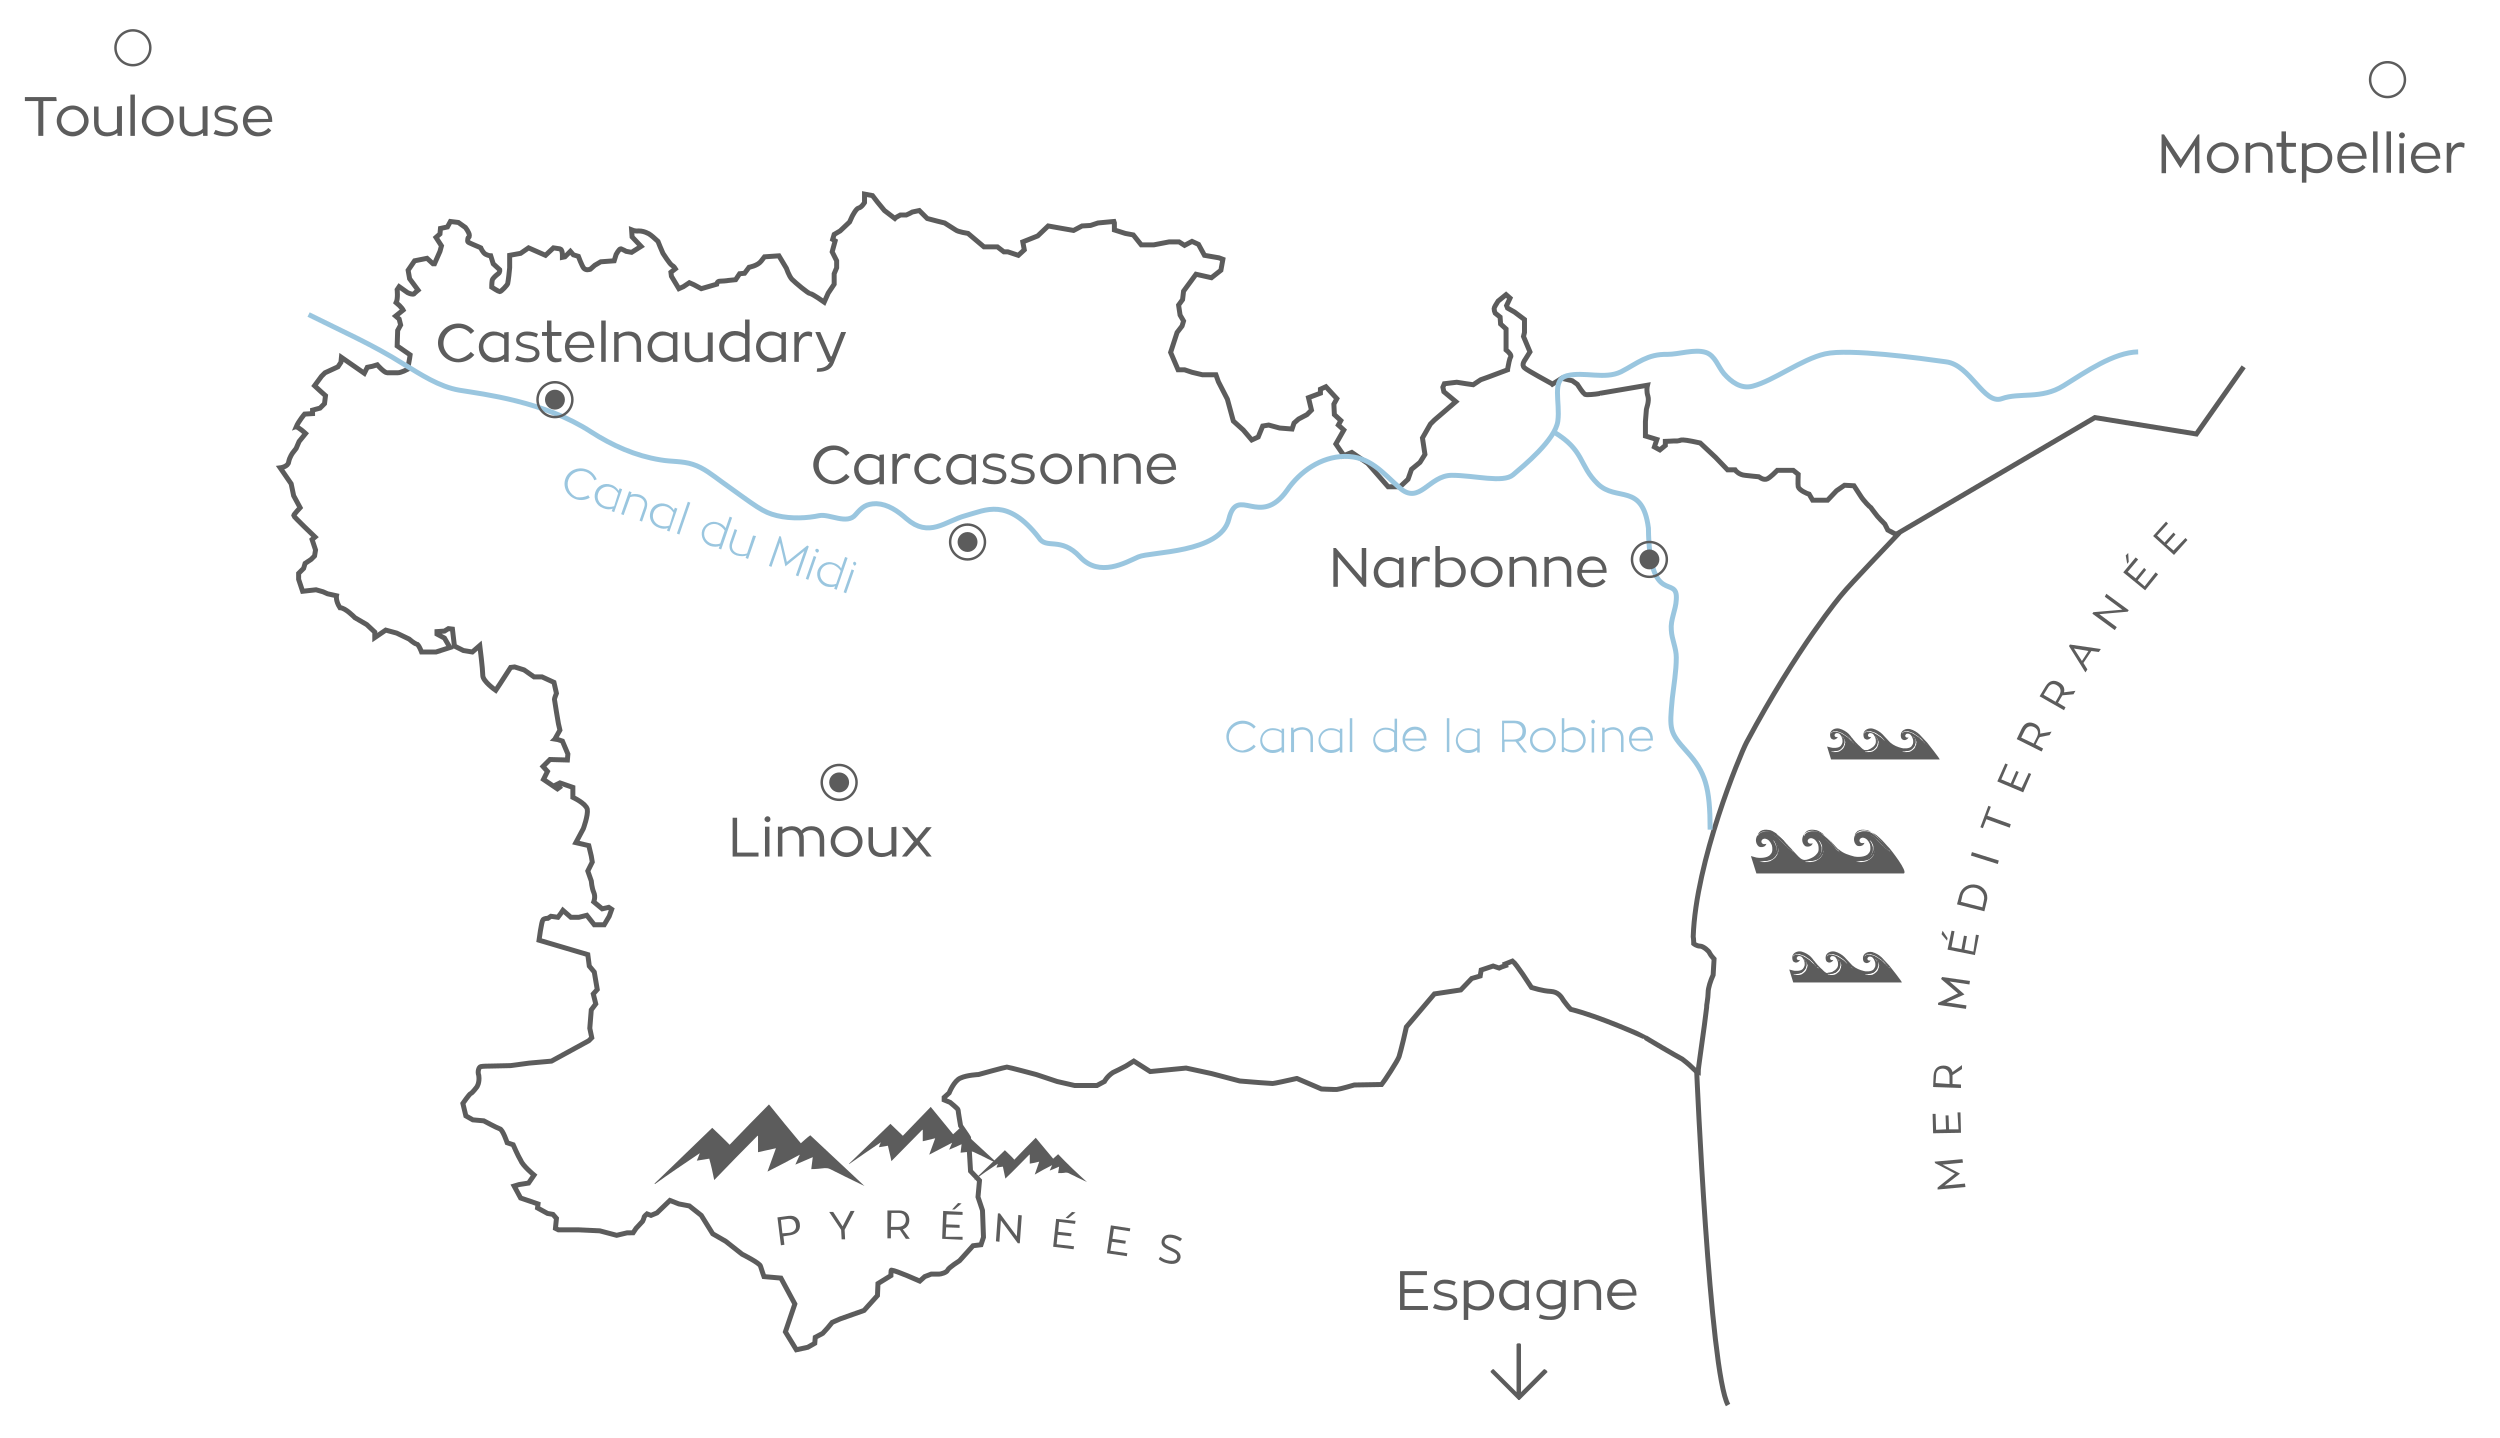 <svg xmlns="http://www.w3.org/2000/svg" xmlns:xlink="http://www.w3.org/1999/xlink" id="Calque_1" x="0px" y="0px" viewBox="0 0 502.3 289" style="enable-background:new 0 0 502.3 289;" xml:space="preserve"> <style type="text/css"> .st0{fill:none;stroke:#5C5C5C;stroke-miterlimit:10;} .st1{fill:none;stroke:#9AC6DF;stroke-miterlimit:10;} .st2{fill:#5C5C5C;} .st3{fill:none;stroke:#5C5C5C;stroke-width:0.5;stroke-miterlimit:10;} .st4{fill:#9AC6DF;} </style> <path class="st0" d="M269.4,91.6l0.2,0.1l2-0.8l3.2,2.2l4.1,4.7h2.4l1.6-1.5l0.7-2l1.7-1.4l1-1.6l-0.5-3.3l1.6-2.8l0.8-0.8l2.1-1.8 l2.2-1.9l-2.4-2l-0.2-0.9l0.3-0.7l2.5-0.3l1.9,0.3l1.4,0.2l1.5-1l1.4-0.5l4-1.5v-0.1c0.2-1,0.4-2.2,0.6-2.4c0.3-0.4-0.4-1.1-0.9-1.5 v-4.2l-1.1-1l-0.1-1.4l-1-0.8c-0.1-0.2-0.2-0.6-0.2-0.9c0-0.2,0.4-0.9,0.8-1.5l1.6-1.3l0.8,0.7l-0.7,1.5l0.2,0.5l1.4,0.8l2,1.5v2.6 l-0.2,0.8l1.3,3.1l-1,1.6c0,0-0.8,1-0.1,1.6c0.5,0.5,5,2.9,5.5,3.2l0.1,0.1l1.9-1.2l2.1,0.5l1,0.7c0.3,0.5,1.2,1.8,1.5,2 c0.1,0,0.2,0.1,0.5,0.1c0.9,0,2.6-0.2,2.7-0.3l9.4-1.6c-0.1,0.4-0.2,1.3,0.1,2.2c0.3,1-0.3,2.5-0.3,2.6l0,0l-0.2,2.5v2.9l2.3,0.7 l-0.5,1.5l1.1,0.6l1.1-0.9v-0.8c0.4,0,1.1-0.1,1.7-0.1c0.3,0,0.4,0,0.5,0s0.1,0,0.2,0c0.2,0,0.4-0.1,0.5-0.1 c0.2-0.1,0.4-0.1,0.7-0.1c0.6,0,3,0.5,3.4,0.6l3.1,2.9l2.4,2.5h1.5c0.2,0.3,0.9,1,2,1.1s2.5,0.3,2.8,0.3c0.2,0.1,0.6,0.5,1.2,0.5 c0.2,0,0.3,0,0.5-0.1c0.6-0.3,1.7-1.4,2-1.7h3.2l1,0.8c0,0.4-0.1,1.9,0,2.5c0.2,0.7,1.8,1.4,2.2,1.5l0.7,1.2h3l1.8-1.9l1.6-1.1 l1.9,0.1c0.2,0.3,0.8,1.2,1.3,2c0.6,1,2,2.4,2.1,2.4l0,0c0,0,0.5,0.7,0.9,1.2c0.3,0.5,1.7,1.9,1.9,2.1l0.6,1.2l1.9,1 c-1.3,1.4-9.4,9.8-11.1,11.9c-0.1,0.1-8.9,10.5-19.2,29.8c-1.3,2.5-10.2,23.9-10.7,39l0,0l0,0c0.1,0.5,0.1,1.3,0.1,1.3v0.1 c0,0,0.6,0.5,1.3,0.5c0.6,0,1.8,1,1.9,1.4c0.2,0.4,0.7,1,0.9,1.2c0,0.5-0.2,2.6-0.2,3.2c-0.5,1.1-1,2.6-1,3.5c0,0.6-0.1,1.3-0.2,2 c-0.1,0.4-0.1,0.8-0.1,1c0,0.3-0.8,6.2-1.3,9.7c-0.2,1.5-0.4,2.8-0.4,3.3c-0.5-0.2-0.6-0.3-1-0.7s-0.9-0.9-2.2-1.9 c-0.8-0.4-7.5-4.3-7.5-4.4c-0.1-0.1-9.2-4.2-14.9-5.6c-0.6-0.6-1-1.2-1.4-1.7c-0.6-1-1.2-1.8-2.6-1.9c-1.8-0.1-3.5-0.7-3.9-0.8 c-0.4-0.6-3-4.7-3.8-5.3l-1.5,0.6l0.1,0.3c-0.6,0.2-1.1,0.4-1.3,0.5l-1.2-0.4l-1.2,0.4l-1.2,0.4l-0.2,1.2l-1.7,0.5l-2.2,2.3 l-5.3,0.8l-5.6,6.6l0,0c0,0.1-1.2,5.1-1.5,6s-3,5-3.5,5.6l-5.5,0.1l0,0c0,0-2.7,0.8-3.5,0.9c-0.1,0-0.3,0-0.6,0 c-0.9,0-2.2-0.1-2.5-0.1l-4.9-2.1h-0.1c-1.8,0.4-4.5,1-4.8,1s-4.4-0.3-6.6-0.5l-5.7-1.5l-5.1-1.1l-7.2,0.7l-3.3-2.1l-1.6,1 c-0.9,0.5-2,1-2.6,1.3c-1.2,0.8-1.7,1.8-1.7,1.8l-1.5,0.8h-4.5l-3.5-0.8l-4.2-1.4c0,0-5.6-1.5-5.9-1.5s-5.7,1.5-5.7,1.5 s-2.3,0.1-3.6,0.7c-1.3,0.5-2.3,3-2.3,3l-1,0.9v0.5l1.2,0.5c0,0,1.6,1.3,1.6,1.5c0,0.3,0.5,3.2,0.5,3.2l1.3,1.9l0.3,0.5l0.4,6.7 l1.8,1.9l-0.3,3.3l0.9,2.7l0.2,5.4l-0.5,1.5l-1.6,0.2l-2.7,3c0,0-2.2,1.4-2.4,1.9s-1.4,0.8-1.7,0.8s-1.6,0-1.6,0l-1.3,0.5l-1,0.9 c0,0-4.7-2.1-5.7-2.2c-0.1,0-0.1,1.1-0.1,1.1l-2.6,1.6l-0.1,2.4l-2.7,3l-4.8,1.7l-1.6,0.7l-0.9,1.1l-1,1.1l-1.5,0.8l-0.1,1.2 l-1.4,0.8l-2.3,0.5l-2.2-3.6l1.9-5.6l-2.8-5.2l-3.4-0.3c0,0-0.5-1.4-0.7-2.1c-0.1-0.6-3.7-2.4-3.7-2.4l-3.3-2.6l-2.6-1.5l-2.3-3.7 l-2.4-1.9l-2.1-0.4l-1.8-0.7l-2.6,2.5l-1.2,0.5l-0.8-0.3c0,0-0.6,0.5-0.6,0.7s-0.3,0.8-0.3,0.8l-1.3,1.4l-0.6,0.9H126l-2.1,0.5 l-3.4-0.9l-4.2-0.2h-4.1l-0.6-0.3l0.2-2l-0.7-0.8l-1.1-0.2l-2-1.1l0.1-0.8l-3.5-1.2l-1.3-2.4l1-0.3l1.9-0.3l1.1-1.6 c0,0-2.3-1.9-2.7-3c-0.5-0.8-1.5-3.1-1.5-3.1l-1.2-0.4c0,0-0.9-2.7-1.5-2.8c-0.6-0.2-3.2-1.6-3.2-1.6L95,225l-1.4-0.8l-0.6-2.5 c0,0,1.3-1.9,1.6-2s1.2-1.3,1.2-1.3s0.6-0.8,0.4-2.3c-0.3-0.8,0-1.7,0.4-1.8s1.7-0.1,1.7-0.1l4.3-0.1l3.7-0.5l4.5-0.4l7.5-4.1 l0.6-0.6l-0.4-1.9l0.3-3.7l0.9-1.2l-0.5-2l0.8-0.9l-0.6-3.5l-1-1.2l-0.3-2.3l-9.8-2.9c0,0,0.5-3.8,0.8-4.1s0.9-0.3,1-0.3l0,0 l0.6-0.4l1.4,0.2l0.6-0.8l0.4-0.6l1.6,1.4h1.6l1.6-0.4l1.5,1.9h2l1-1.7l0.5-1.4l-0.6-0.4l-1.3,0.3l-1.7-1.4c0,0,0.4-1,0-1.9 s-0.5-2.3-0.5-2.3l-0.7-2l0.9-1.8l-0.2-1.2l-0.5-2.1l-2.6-0.6l1.5-2.8c0,0,1-2.7,0.8-3.9c-0.3-1.2-2.9-2.4-2.9-2.4v-2l-2.6-0.9 l-0.6,0.3l0.5,0.6l-0.4,0.3l-2.8-1.9l0.8-1.6l-0.9-1l1.4-1.4l3.5,0.1l0.1-1.2l-1.1-2.6l-0.9-0.3l-0.6-0.1l0.1-0.1v-0.1l0.9-1.6 l-0.3-1.3c0,0-0.8-4.7-0.8-4.9s0.4-1.2,0.4-1.2l-0.5-2.2l-2.4-1.1h-1.6l-2-1.4l-1.9-0.6l-0.8,0.1l-2.2,3.4l-0.8,1.2 c0,0-2.6-1.8-2.6-3s-0.6-6-0.6-6l-1.5,1.3l-1.8-0.3l-1.8-0.9l-0.4-3.4l-0.8-0.1l-0.8,0.5l-1.5,0.1v0.5l1.5,0.8l1.1,1.9l-2.8,0.9 h-2.9c0,0-0.6-1.6-1-1.6c-0.5-0.1-1.5-1-1.5-1l-2.5-1.2l-2.2-0.6l-2.2,1.5V127l-1.6-1.5l-2.4-1.4c0,0-1.9-2-3-2 c-0.9-1.4-0.7-2.4-0.7-2.4l-1.8-0.4l-0.9-0.4l-1.4-0.4l-2.7,0.3l-0.8-2.4v-1.2l1-1l0.3-1l1.2-0.8l0.7-0.7l0.2-1.2l-0.7-2.1l0.6-0.5 c0,0-4.3-4.1-4.3-4.3c0-0.2,1.3-1.6,1.3-1.6L59,99.6l-0.5-2.4L56.3,94c0,0,1.6-0.2,1.7-1.2c0.2-1,0.8-1.8,0.8-1.8l0.7-0.9l0.6-1.4 l1.3-1.6c0,0-1.5-1.4-1.9-1.3c0.5-1.2,1.7-2.6,1.7-2.6l1.6-0.1v-0.7l1.5-0.4l0.9-0.9l0.2-1.6l-0.9-0.8l-1.3-1.2l1.4-1.9l0.7-0.7 l2.6-1.2l0.6-0.9l0.1-1l4.6,3.2l0.6-1.2l1-0.2l1-0.3c0,0,1.4,1.6,2,1.6h2.1c0.7,0,2-0.7,2-0.7l0.4-2.2l0.1-0.7l-2.6-1.8l0.1-3.1 l0.6-1.1l-0.3-1.2l-0.7-0.6l1.5-1.2c0,0-0.3-0.6-1.4-1.5c0.4-0.8,0.2-2.6,0.2-2.6l0.4-0.6l1.7,1.2c0,0,0.6,0.3,1,0.3 c0.1,0,0.3,0,0.3-0.1c0.3-0.3,0.8-0.7,0.8-0.7L82.3,56L82,54.3l1.3-1.9l2.5-0.5L87,53h0.3l1.1-2.5l0.3-1.1l-1.1-1.7l0.8-0.7l0.1-1.1 l1.4-0.3l0.6-1.1l1.6,0.2l1.4,1c0,0,0.8,1,0.8,1.6S94.1,47.4,94,48c-0.1,0.7-0.1,0.6,1,1.1c1.2,0.5,1.6,0.7,1.6,0.7s0.4,1,1,1.3 s1,0.3,1,0.3l0.5,1.6l1.3,1.2c0,0,0.1,0.5-0.3,0.8s-1.1,0.9-1.2,1.3c-0.1,0.5-0.1,1.4-0.1,1.4s1.4,0.9,1.6,0.9 c0.3,0,1.5-1.3,1.6-1.6c0.1-0.4,0.4-2.9,0.4-3.2v-2.5l2.2-0.4l1.6-1.1l3.4,1.5l1.6-1.5c0,0,0.7,0.1,1.3,0.2c0.5,0.1,0.5,1.2,0.5,1.2 c0,0.1,0,0.5,0,0.5l0.5-0.1l1.1-1.1l0.6,0.7l1,0.3c0,0,0.7,1.9,1.1,2.4c0.2,0.2,0.5,0.3,0.7,0.3c0.3,0,0.6-0.1,0.6-0.1l0.9-0.8 l1.2-0.7l2.7-0.2l0.4-1.3c0,0,0.6-1.1,0.9-1.1c0,0,0,0,0.1,0c0.3,0.1,1,0.5,1,0.5l1.1,0.2l1.9-1.2l-1.8-1.9l-0.1-1.4 c0,0,0.7,0.3,1.4,0.2c0.7,0,1.3,0.2,1.7,0.4c0.4,0.1,1.2,0.8,1.2,0.8l1,0.9l0.4,1l0.6,1.4c0,0,1.4,2.2,1.8,2.4s0.7,0.7,0.7,0.7 l-0.9,0.7l0.1,0.8l1.5,2.5l0.9-0.4l1.2-0.8l0.9,0.4l1.5,0.8l3.1-0.9c0,0,0.1-0.6,0.6-0.6s1.4-0.1,1.4-0.1s0.6-0.1,0.8-0.1 s1-0.1,1-0.1l0.8-1.2l1-0.1l0.9-1.2c0,0,1.7-0.3,2.4-1.2s0.7-0.9,0.7-0.9l2.9-0.2l1.5,2.5c0,0,0.5,1.5,1.1,2.2 c0.7,0.7,3.3,2.9,3.7,2.9s2.8,1.7,2.8,1.7l0.8-1.8l1.2-1.8V55l0.5-1.2v-1.4l-0.9-1.8l0.6-2.2l-0.5-0.3l0.3-1l1.2-0.7l1.9-1.8 l0.5-1.1c0,0,0.8-1.6,1.3-1.7c0.6-0.1,1.2-1.1,1.2-1.1V39l1.6,0.3l1,1.3l1.4,1.7l2.1,1.6l0.2-0.2l0.9-0.5c0,0,0.4,0,0.8,0 c0.2,0,0.3,0,0.4,0c0.3-0.1,1.2-0.6,1.2-0.6l1.4-0.3l1.6,1.6l1.9,0.5l1.6,0.4c0,0,1.7,1.1,2.2,1.4c0.5,0.4,2.5,0.7,2.5,0.7l3.2,2.7 h2.7l1.3,1h0.8l2.1,0.7l1.2-1.1l-0.3-1.6l3-1.2l2.1-2l2.8,0.5l2.3,0.4l1.7-0.9l1.7-0.1l1.5-0.5l2.1-0.2l1.1-0.1l0.1,0.3v1.4l2.2,0.7 l1.6,0.3l1.6,2h2.5l3.1-0.6h2l1.1,0.7l1.5-0.8l1.3,0.6l1.2,2.2l2.9,0.5l0.8,0.3l-0.4,2.2l-1.9,1.5l-3.1-0.7l-2.5,3.4l-0.2,1.7 l-0.8,1.1l0.3,2l0.7,1.2l-0.3,1l-1,1.3l-1.3,4l1.5,3.5h1.3l1.5,0.5l2.1,0.5h2.7l0.5,1.4l1.8,3.5l1.2,4.4l2,1.8l1.7,2l1.3-0.6 l0.9-2.2l1.2-0.2l2.2,0.6l2.5,0.2L260,85l0.9-0.8l1.7-0.9l0.9-0.9l-0.6-2.5l2.4-0.9v-0.8l1.1-0.5l2.2,2.4l-0.6,1.1l0.1,2.1l1.3,1.2 l-0.5,0.9l1.1,1l-1.6,2.8l1.1,1.6l0.6,0.8"></path> <path class="st1" d="M429.6,70.7c-4.9,0.1-10.5,4-15,6.8s-8.8,1.3-12.4,2.6s-6.3-6.8-11.2-7.4c-5-0.7-19.5-2.7-24.3-1.6 s-10.3,5.4-14.6,6.5c-2.3,0.6-4.3-0.9-5.7-2.5c-1.2-1.4-1.8-3.7-3.7-4.3c-2.2-0.7-5.4,0.4-7.7,0.4c-4-0.1-6,1.8-9.3,3.5 c-3.3,1.6-7.4-0.1-10.9,0.8c-3.1,0.8-1.3,5.3-1.8,9.1s-7,9.1-9,10.8s-7.7,0.1-12.3,0.1c-4.6,0-6.5,6.1-10.5,2.5 c-3.4-3-6-6.4-11.1-6.3c-4.7,0.1-8.9,3-11.5,6.8c-5.5,7.8-10-1.2-11.7,5.8c-1.7,6.9-15.7,6.5-18.2,7.6s-7.8,4.2-11.7,0 s-6.8-1.4-8.3-3.9c-6.3-8.1-10.6-5.5-14.7-4.4s-7.3,4.6-11.9,0.6c-1.7-1.5-3.7-2.9-6-3c-2.1,0-2.9,0.7-4.2,2.2 c-1.7,2.1-5.2-0.2-7.3,0.2c-2.3,0.5-5.6,0.7-8.5,0s-4.1-1.8-11.1-6.8c-1.8-1.3-3.6-2.8-5.8-3.5c-2.1-0.7-4.3-0.5-6.5-0.9 c-5-0.8-9.7-2.9-13.9-5.6c-9.5-6.2-21.7-7.6-26.5-8.4c-4.1-0.7-7.8-3.2-11.3-5.3c-6-3.8-12.6-6.7-19-9.9"></path> <g> <path class="st2" d="M170,95.2l0.7,0.6c-0.7,0.9-1.9,1.5-3.2,1.5c-2.3,0-4.1-1.8-4.1-3.9s1.8-3.9,4.1-3.9c1.3,0,2.4,0.6,3.2,1.5 l-0.7,0.6c-0.6-0.7-1.4-1.2-2.4-1.2c-1.7,0-3.1,1.3-3.1,3.1c0,1.7,1.4,3.1,3.1,3.1C168.6,96.4,169.4,95.9,170,95.2z"></path> <path class="st2" d="M177.6,91.3v6h-0.9v-0.6c-0.5,0.4-1.2,0.7-2.1,0.7c-1.8,0-3-1.4-3-3.1c0-1.6,1.2-3.1,3-3.1 c0.8,0,1.5,0.3,2.1,0.7v-0.5L177.6,91.3L177.6,91.3z M176.7,92.7c-0.5-0.5-1.1-0.7-1.9-0.7c-1.3,0-2.3,1-2.3,2.2s1,2.3,2.3,2.3 c0.8,0,1.5-0.3,1.9-0.7V92.7z"></path> <path class="st2" d="M180.2,92.4c0.4-0.8,1-1.3,2-1.3c0.2,0,0.5,0.1,0.7,0.2l-0.1,0.9c-0.3-0.1-0.6-0.2-0.8-0.2 c-1.1,0-1.8,1-1.8,2.2v3h-0.9v-6h0.9L180.2,92.4L180.2,92.4z"></path> <path class="st2" d="M189.1,96.2c-0.5,0.7-1.3,1.1-2.2,1.1c-1.8,0-3.2-1.4-3.2-3.1s1.5-3.1,3.2-3.1c0.9,0,1.7,0.4,2.2,1.1l-0.6,0.6 c-0.4-0.5-1-0.8-1.6-0.8c-1.3,0-2.3,1-2.3,2.3c0,1.2,1,2.2,2.3,2.2c0.6,0,1.2-0.3,1.6-0.8L189.1,96.2z"></path> <path class="st2" d="M196.1,91.3v6h-0.9v-0.6c-0.5,0.4-1.2,0.7-2.1,0.7c-1.8,0-3-1.4-3-3.1c0-1.6,1.2-3.1,3-3.1 c0.8,0,1.5,0.3,2.1,0.7v-0.5L196.1,91.3L196.1,91.3z M195.2,92.7c-0.5-0.5-1.1-0.7-1.9-0.7c-1.3,0-2.3,1-2.3,2.2s1,2.3,2.3,2.3 c0.8,0,1.5-0.3,1.9-0.7V92.7z"></path> <path class="st2" d="M197.7,96c0.7,0.3,1.4,0.5,2.2,0.5c1.1,0,1.5-0.5,1.5-1c0-0.6-0.6-0.8-1.7-1c-1.3-0.3-2.2-0.7-2.2-1.7 s0.9-1.7,2.2-1.7c0.8,0,1.6,0.2,2.2,0.5l-0.3,0.7c-0.6-0.3-1.3-0.4-2-0.4c-0.8,0-1.4,0.4-1.4,0.9s0.6,0.8,1.7,1 c1.4,0.3,2.3,0.7,2.3,1.7s-0.7,1.8-2.4,1.8c-1,0-1.7-0.2-2.5-0.5L197.7,96z"></path> <path class="st2" d="M203.4,96c0.7,0.3,1.4,0.5,2.2,0.5c1.1,0,1.5-0.5,1.5-1c0-0.6-0.6-0.8-1.7-1c-1.3-0.3-2.2-0.7-2.2-1.7 s0.9-1.7,2.2-1.7c0.8,0,1.6,0.2,2.2,0.5l-0.3,0.7c-0.6-0.3-1.3-0.4-2-0.4c-0.8,0-1.4,0.4-1.4,0.9s0.6,0.8,1.7,1 c1.4,0.3,2.3,0.7,2.3,1.7s-0.7,1.8-2.4,1.8c-1,0-1.7-0.2-2.5-0.5L203.4,96z"></path> <path class="st2" d="M215.4,94.2c0,1.7-1.5,3.1-3.2,3.1c-1.8,0-3.2-1.4-3.2-3.1s1.5-3.1,3.2-3.1S215.4,92.5,215.4,94.2z M214.5,94.2c0-1.2-1-2.3-2.3-2.3s-2.3,1-2.3,2.3c0,1.2,1,2.2,2.3,2.2C213.4,96.5,214.5,95.4,214.5,94.2z"></path> <path class="st2" d="M222.2,93.8v3.4h-0.9v-3.4c0-1.2-0.7-1.9-1.8-1.9c-0.8,0-1.4,0.3-1.8,0.7v4.6h-0.9v-6h0.9v0.6 c0.5-0.4,1.2-0.7,2-0.7C221.2,91.1,222.2,92,222.2,93.8z"></path> <path class="st2" d="M229.2,93.8v3.4h-0.9v-3.4c0-1.2-0.7-1.9-1.8-1.9c-0.8,0-1.4,0.3-1.8,0.7v4.6h-0.9v-6h0.9v0.6 c0.5-0.4,1.2-0.7,2-0.7C228.2,91.1,229.2,92,229.2,93.8z"></path> <path class="st2" d="M231.3,94.5c0.2,1.2,1.2,2,2.3,2c0.7,0,1.4-0.3,1.9-0.9l0.6,0.5c-0.5,0.7-1.5,1.2-2.7,1.2c-1.8,0-3-1.4-3-3.1 s1.2-3.1,3-3.1s2.9,1.3,2.9,3.1c0,0.1,0,0.2,0,0.2h-5V94.5L231.3,94.5z M231.3,93.8h4.1c-0.1-1.1-0.7-1.9-2-1.9 C232.3,91.9,231.5,92.7,231.3,93.8z"></path> </g> <g> <path class="st2" d="M152.4,171.3v0.8h-5.2v-7.8h0.9v7H152.4z"></path> <path class="st2" d="M153.6,164.6c0-0.3,0.3-0.6,0.6-0.6s0.6,0.2,0.6,0.6s-0.3,0.6-0.6,0.6C153.8,165.1,153.6,164.9,153.6,164.6z M153.7,166.1h0.9v6h-0.9V166.1z"></path> <path class="st2" d="M161.5,168.7v3.4h-0.9v-3.4c0-1.2-0.7-1.9-1.6-1.9c-0.7,0-1.3,0.3-1.8,0.7v4.6h-0.9v-6h0.9v0.6 c0.5-0.4,1.2-0.7,1.9-0.7c0.8,0,1.5,0.3,1.9,0.9c0.5-0.6,1.2-0.9,2-0.9c1.6,0,2.6,0.9,2.6,2.7v3.4h-0.9v-3.4c0-1.2-0.7-1.9-1.8-1.9 c-0.7,0-1.2,0.3-1.6,0.7C161.5,167.8,161.5,168.2,161.5,168.7z"></path> <path class="st2" d="M173.3,169.1c0,1.7-1.5,3.1-3.2,3.1c-1.8,0-3.2-1.4-3.2-3.1s1.5-3.1,3.2-3.1 C171.9,166,173.3,167.4,173.3,169.1z M172.4,169.1c0-1.2-1-2.3-2.3-2.3s-2.3,1-2.3,2.3c0,1.2,1,2.2,2.3,2.2 S172.4,170.3,172.4,169.1z"></path> <path class="st2" d="M180.1,166.1v6h-0.9v-0.6c-0.5,0.4-1.3,0.7-2.1,0.7c-1.6,0-2.6-0.9-2.6-2.7v-3.3h0.9v3.3 c0,1.2,0.7,1.9,1.8,1.9c0.8,0,1.4-0.2,1.9-0.7v-4.5L180.1,166.1L180.1,166.1L180.1,166.1z"></path> <path class="st2" d="M182.2,172.1h-1l2.4-3l-2.4-2.9h1.1l1.9,2.3l1.9-2.3h1.1l-2.4,2.9l2.4,3h-1l-1.9-2.3L182.2,172.1z"></path> </g> <g> <circle class="st2" cx="111.5" cy="80.3" r="2"></circle> <circle class="st3" cx="111.5" cy="80.3" r="3.5"></circle> </g> <g> <circle class="st2" cx="168.6" cy="157.2" r="2"></circle> <circle class="st3" cx="168.6" cy="157.2" r="3.5"></circle> </g> <g> <circle class="st2" cx="194.4" cy="108.9" r="2"></circle> <circle class="st3" cx="194.4" cy="108.9" r="3.5"></circle> </g> <g> <path class="st2" d="M94.6,70.7l0.7,0.6c-0.7,0.9-1.9,1.5-3.2,1.5c-2.3,0-4.1-1.8-4.1-3.9s1.8-3.9,4.1-3.9c1.3,0,2.4,0.6,3.2,1.5 l-0.7,0.6c-0.6-0.7-1.4-1.2-2.4-1.2c-1.7,0-3.1,1.3-3.1,3.1c0,1.7,1.4,3.1,3.1,3.1C93.2,71.9,94,71.4,94.6,70.7z"></path> <path class="st2" d="M102.2,66.7v6h-0.9v-0.6c-0.5,0.4-1.2,0.7-2.1,0.7c-1.8,0-3-1.4-3-3.1c0-1.6,1.2-3.1,3-3.1 c0.8,0,1.5,0.3,2.1,0.7v-0.5L102.2,66.7L102.2,66.7z M101.3,68.1c-0.5-0.5-1.1-0.7-1.9-0.7c-1.3,0-2.3,1-2.3,2.2s1,2.3,2.3,2.3 c0.8,0,1.5-0.3,1.9-0.7V68.1z"></path> <path class="st2" d="M103.9,71.5c0.7,0.3,1.4,0.5,2.2,0.5c1.1,0,1.5-0.5,1.5-1c0-0.6-0.6-0.8-1.7-1c-1.3-0.3-2.2-0.7-2.2-1.7 s0.9-1.7,2.2-1.7c0.8,0,1.6,0.2,2.2,0.5l-0.3,0.7c-0.6-0.3-1.3-0.4-2-0.4c-0.8,0-1.4,0.4-1.4,0.9s0.6,0.8,1.7,1 c1.4,0.3,2.3,0.7,2.3,1.7s-0.7,1.8-2.4,1.8c-1,0-1.7-0.2-2.5-0.5L103.9,71.5z"></path> <path class="st2" d="M110.9,67.5v3c0,1.1,0.4,1.5,1.1,1.5c0.4,0,0.6,0,0.8-0.1v0.7c-0.1,0-0.5,0.2-1.2,0.2c-0.9,0-1.7-0.6-1.7-1.8 v-3.5h-1v-0.8h1v-2.3h0.9v2.3h2v0.8L110.9,67.5L110.9,67.5z"></path> <path class="st2" d="M114.4,70c0.2,1.2,1.2,2,2.3,2c0.7,0,1.4-0.3,1.9-0.9l0.6,0.5c-0.6,0.7-1.5,1.2-2.7,1.2c-1.8,0-3-1.4-3-3.1 s1.2-3.1,3-3.1s2.9,1.3,2.9,3.1c0,0.1,0,0.2,0,0.2h-5C114.4,69.9,114.4,70,114.4,70z M114.4,69.3h4.1c-0.1-1.1-0.7-1.9-2-1.9 C115.4,67.4,114.6,68.2,114.4,69.3z"></path> <path class="st2" d="M120.8,64.4h0.9v8.3h-0.9V64.4z"></path> <path class="st2" d="M128.8,69.3v3.4h-0.9v-3.4c0-1.2-0.7-1.9-1.8-1.9c-0.8,0-1.4,0.3-1.8,0.7v4.6h-0.9v-6h0.9v0.6 c0.5-0.4,1.2-0.7,2-0.7C127.9,66.6,128.8,67.5,128.8,69.3z"></path> <path class="st2" d="M136.1,66.7v6h-0.9v-0.6c-0.5,0.4-1.2,0.7-2.1,0.7c-1.8,0-3-1.4-3-3.1c0-1.6,1.2-3.1,3-3.1 c0.8,0,1.5,0.3,2.1,0.7v-0.5L136.1,66.7L136.1,66.7z M135.2,68.1c-0.5-0.5-1.1-0.7-1.9-0.7c-1.3,0-2.3,1-2.3,2.2s1,2.3,2.3,2.3 c0.8,0,1.5-0.3,1.9-0.7V68.1z"></path> <path class="st2" d="M143.2,66.7v6h-0.9v-0.6c-0.5,0.4-1.3,0.7-2.1,0.7c-1.6,0-2.6-0.9-2.6-2.7v-3.3h0.9v3.3c0,1.2,0.7,1.9,1.8,1.9 c0.8,0,1.4-0.2,1.9-0.7v-4.5h1L143.2,66.7L143.2,66.7z"></path> <path class="st2" d="M150.6,64.4v8.3h-0.9v-0.6c-0.5,0.4-1.3,0.6-2.1,0.6c-1.7,0-3.1-1.3-3.1-3.1s1.4-3.1,3.1-3.1 c0.8,0,1.5,0.2,2.1,0.6v-2.9h0.9V64.4z M149.7,71.2v-3.1c-0.5-0.4-1.1-0.7-1.9-0.7c-1.3,0-2.3,1-2.3,2.3s1,2.2,2.3,2.2 C148.5,71.9,149.2,71.7,149.7,71.2z"></path> <path class="st2" d="M157.9,66.7v6H157v-0.6c-0.5,0.4-1.2,0.7-2.1,0.7c-1.8,0-3-1.4-3-3.1c0-1.6,1.2-3.1,3-3.1 c0.8,0,1.5,0.3,2.1,0.7v-0.5L157.9,66.7L157.9,66.7z M157,68.1c-0.5-0.5-1.1-0.7-1.9-0.7c-1.3,0-2.3,1-2.3,2.2s1,2.3,2.3,2.3 c0.8,0,1.5-0.3,1.9-0.7V68.1z"></path> <path class="st2" d="M160.5,67.9c0.4-0.8,1-1.3,2-1.3c0.2,0,0.5,0.1,0.7,0.2l-0.1,0.9c-0.3-0.1-0.6-0.2-0.8-0.2 c-1.1,0-1.8,1-1.8,2.2v3h-0.9v-6h0.9L160.5,67.9L160.5,67.9z"></path> <path class="st2" d="M170,66.7l-2.5,6.3c-0.5,1.3-1.8,1.7-3,1.7c-0.2,0-0.3,0-0.4,0l0.1-0.7h0.1c1.1,0,2-0.4,2.4-1.3h-0.3l-2.6-6h1 l2.1,4.9h0.2l1.9-4.9H170z"></path> </g> <g> <path class="st2" d="M388.7,233.4l5.6-0.5l0.1,0.7l-4.1,0.4l3.5,1.8l-3.1,2.4l4.1-0.4l0.1,0.7l-5.6,0.5v-0.4l3.5-2.8l-4-2.1 L388.7,233.4z"></path> <path class="st2" d="M393.3,223.5h0.6l0.1,4.1l-5.6,0.1l-0.1-3.9h0.6l0.1,3.2l2-0.1l-0.1-2.8h0.6l0.1,2.8h1.9L393.3,223.5z"></path> <path class="st2" d="M392.3,216c0,0.1,0,0.2,0,0.4v1.4l1.7,0.1v0.7l-5.6-0.2l0.1-2.3c0.1-1.5,1-2,2-2s1.6,0.5,1.8,1.3l1.9-1.4v0.8 L392.3,216z M391.7,217.8v-1.4c0-1-0.4-1.6-1.3-1.7c-0.7,0-1.4,0.3-1.4,1.4l-0.1,1.5L391.7,217.8z"></path> <path class="st2" d="M390.2,196.3l5.6,0.8l-0.1,0.7l-4-0.6l3,2.6l-3.6,1.6l4,0.6l-0.1,0.7l-5.6-0.8v-0.4l4-1.9l-3.4-2.9 L390.2,196.3z"></path> <path class="st2" d="M391.3,188.5l-0.1,0.5l-1.1-1.3l0.2-0.7L391.3,188.5z M397,187.8l0.6,0.1l-0.8,4l-5.5-1.1l0.8-3.8l0.6,0.1 l-0.6,3.2l2,0.4l0.5-2.7l0.6,0.1l-0.5,2.7l1.8,0.4L397,187.8z"></path> <path class="st2" d="M399.2,181l-0.5,2.1l-5.5-1.4l0.5-1.9c0.4-1.5,1.9-2.4,3.5-2C398.6,178.1,399.6,179.5,399.2,181z M398.6,180.9 c0.3-1.1-0.5-2.2-1.6-2.5c-1.2-0.3-2.4,0.4-2.7,1.5l-0.3,1.3l4.3,1.1L398.6,180.9z"></path> <path class="st2" d="M401.6,172.9l-0.2,0.7l-5.4-1.7l0.2-0.7L401.6,172.9z"></path> <path class="st2" d="M400,162.1l-0.7,1.8l4.7,1.7l-0.2,0.7l-4.7-1.7l-0.7,1.8l-0.5-0.2l1.6-4.3L400,162.1z"></path> <path class="st2" d="M407.6,155.3l0.5,0.2l-1.6,3.7l-5.2-2.2l1.6-3.6l0.5,0.2l-1.3,3l1.9,0.8l1.1-2.5l0.5,0.2l-1.1,2.5l1.7,0.7 L407.6,155.3z"></path> <path class="st2" d="M409.8,148.1c0,0.1-0.1,0.2-0.2,0.3l-0.6,1.2l1.5,0.8l-0.3,0.6l-5-2.5l1-2.1c0.7-1.4,1.7-1.4,2.6-1 s1.2,1.1,1.1,2l2.3-0.4l-0.4,0.7L409.8,148.1z M408.6,149.4l0.6-1.2c0.5-0.9,0.3-1.7-0.5-2.1c-0.6-0.3-1.4-0.3-1.9,0.7l-0.7,1.4 L408.6,149.4z"></path> <path class="st2" d="M414.4,139.7c-0.1,0.1-0.1,0.2-0.2,0.3l-0.7,1.2l1.5,0.9l-0.3,0.6l-4.9-2.8l1.2-2c0.8-1.3,1.8-1.3,2.7-0.8 s1.2,1.2,1,2l2.3-0.3l-0.4,0.7L414.4,139.7z M413,141l0.7-1.2c0.5-0.9,0.4-1.6-0.4-2.1c-0.6-0.4-1.4-0.4-1.9,0.6l-0.8,1.3L413,141z "></path> <path class="st2" d="M420.2,130.8l-1.6,2.4l0.8,1.3l-0.4,0.6l-3.3-5.3l0.2-0.3l6.2,0.9l-0.4,0.6L420.2,130.8z M418.3,132.8l1.3-2 l-2.9-0.5L418.3,132.8z"></path> <path class="st2" d="M423.2,119.3l4.5,3.3l-0.2,0.3l-5.7,0.5l3.5,2.6l-0.4,0.6l-4.5-3.3l0.2-0.3l5.8-0.5l-3.5-2.6L423.2,119.3z"></path> <path class="st2" d="M433.1,115l0.5,0.4l-2.6,3.2l-4.4-3.6l2.5-3l0.5,0.4l-2.1,2.5l1.6,1.3l1.7-2.1l0.4,0.4l-1.7,2.1l1.4,1.2 L433.1,115z M427.7,112.9l-0.3,0.4l-0.3-1.7l0.5-0.5L427.7,112.9z"></path> <path class="st2" d="M439.1,108.1l0.4,0.4l-2.7,3l-4.2-3.8l2.6-2.9l0.4,0.4l-2.2,2.4l1.5,1.4l1.8-2l0.4,0.4l-1.8,2l1.4,1.2 L439.1,108.1z"></path> </g> <g> <path class="st2" d="M158.4,244.3c1.5-0.2,2.2,0.7,2.3,1.6c0.2,1.4-0.7,2.1-2,2.3l-1.3,0.2l0.2,1.7l-0.7,0.1l-0.7-5.6L158.4,244.3z M158.5,247.7c1-0.1,1.6-0.7,1.4-1.6c-0.1-0.7-0.5-1.3-1.6-1.2l-1.4,0.2l0.3,2.7L158.5,247.7z"></path> <path class="st2" d="M171.7,243.3l-2,3.8l0.1,1.9h-0.7l-0.1-1.9l-2.4-3.6h0.8l1.9,2.9l1.6-3.1L171.7,243.3z"></path> <path class="st2" d="M180.8,247.1c-0.1,0-0.2,0-0.4,0H179v1.7h-0.7v-5.6h2.3c1.5,0,2.1,0.9,2.1,1.9s-0.5,1.6-1.3,1.9l1.4,1.9H182 L180.8,247.1z M179,246.5h1.4c1,0,1.6-0.5,1.6-1.4c0-0.7-0.4-1.4-1.4-1.4h-1.5L179,246.5z"></path> <path class="st2" d="M193.4,248.5v0.6l-4.1-0.2l0.2-5.6l3.9,0.2v0.6l-3.2-0.1l-0.1,2l2.7,0.1v0.6l-2.7-0.1l-0.1,1.9H193.4z M191.8,243h-0.5l1.2-1.3l0.7,0.1L191.8,243z"></path> <path class="st2" d="M205.3,244.2l-0.4,5.6h-0.4l-3.4-4.6l-0.3,4.3l-0.7-0.1l0.4-5.6h0.4l3.4,4.6l0.3-4.3L205.3,244.2z"></path> <path class="st2" d="M215.8,250.4l-0.1,0.6l-4.1-0.5l0.6-5.6l3.9,0.4l-0.1,0.6l-3.2-0.4l-0.2,2l2.7,0.3l-0.1,0.6l-2.7-0.3l-0.2,1.9 L215.8,250.4z M214.6,244.8l-0.5-0.1l1.3-1.2l0.7,0.1L214.6,244.8z"></path> <path class="st2" d="M226.5,251.8l-0.1,0.6l-4-0.6l0.8-5.6l3.9,0.6l-0.1,0.6l-3.2-0.5l-0.3,2l2.7,0.4l-0.1,0.6l-2.7-0.4l-0.3,1.8 L226.5,251.8z"></path> <path class="st2" d="M237.2,252.7c-0.2,1-1.1,1.4-2.3,1.2c-0.9-0.2-1.3-0.3-2.1-0.9l0.3-0.5c0.7,0.5,1.1,0.7,1.9,0.8 s1.4-0.1,1.5-0.7s-0.4-0.9-1.3-1.3c-1.1-0.5-2-0.9-1.8-2c0.2-0.9,1-1.4,2.2-1.2c0.7,0.1,1.5,0.5,1.9,0.8l-0.4,0.5 c-0.4-0.3-1.1-0.6-1.7-0.7c-0.8-0.1-1.3,0.1-1.4,0.7s0.5,0.9,1.4,1.3C236.5,251.2,237.3,251.7,237.2,252.7z"></path> </g> <path class="st2" d="M173.7,238.3c-1.3-0.6-2.6-1.3-3.9-1.9c-1-0.5-2-1-3-1.5c-0.4-0.2-0.7-0.2-1.1-0.2c-0.9,0.1-1.8,0.2-2.7,0.2 c0.1-0.8,0.2-1.6,0.3-2.4c-1.2,0.5-2.3,1-3.5,1.5c0.3-0.7,0.6-1.3,0.9-2c-2.2,1.2-4.3,2.3-6.5,3.4c0.6-1.6,1.1-3.1,1.7-4.7 c-1.2,0.3-2.4,0.5-3.6,0.8c0-1.1,0-2.2,0-3.3h-0.1c-2.9,2.9-5.8,5.9-8.7,8.9c-0.3-1.5-0.6-2.9-1-4.3c-0.8,0.1-1.6,0.3-2.5,0.4 c0.2-0.5,0.4-0.9,0.6-1.5c-3.1,2.1-6.1,4.1-9,6.2c0,0,0,0-0.1-0.1c3.9-3.8,7.8-7.5,11.6-11.2c1.2,1.1,2.4,2.3,3.5,3.4 c2.6-2.7,5.2-5.4,7.9-8.1c2.1,2.6,4.2,5.2,6.4,7.8c0.6-0.5,1.2-1.1,1.9-1.6C166.4,231.5,170.1,234.9,173.7,238.3L173.7,238.3z"></path> <path class="st2" d="M200.6,233.9c-0.9-0.5-1.9-0.9-2.8-1.4c-0.7-0.3-1.4-0.7-2.1-1c-0.2-0.1-0.5-0.2-0.8-0.1 c-0.6,0.1-1.3,0.1-1.9,0.2c0.1-0.6,0.1-1.1,0.2-1.7c-0.8,0.4-1.6,0.7-2.5,1.1c0.2-0.5,0.4-0.9,0.6-1.4c-1.6,0.8-3,1.6-4.6,2.4 c0.4-1.1,0.8-2.2,1.2-3.3c-0.9,0.2-1.7,0.4-2.5,0.6c0-0.8,0-1.6,0-2.3h-0.1c-2.1,2.1-4.1,4.2-6.2,6.3c-0.2-1.1-0.5-2.1-0.7-3.1 c-0.6,0.1-1.1,0.2-1.8,0.3c0.1-0.3,0.2-0.7,0.4-1c-2.2,1.5-4.3,2.9-6.4,4.4c0,0,0,0,0-0.1c2.8-2.7,5.5-5.3,8.3-8 c0.8,0.8,1.7,1.6,2.5,2.4c1.8-1.9,3.7-3.8,5.6-5.8c1.5,1.8,3,3.7,4.5,5.5c0.4-0.4,0.9-0.8,1.3-1.2 C195.4,229.1,198,231.5,200.6,233.9L200.6,233.9z"></path> <path class="st2" d="M218.4,237.5c-0.7-0.3-1.4-0.7-2.1-1c-0.5-0.3-1.1-0.5-1.6-0.8c-0.2-0.1-0.4-0.1-0.6-0.1 c-0.5,0.1-1,0.1-1.5,0.1c0.1-0.4,0.1-0.9,0.2-1.3c-0.6,0.3-1.2,0.5-1.9,0.8c0.2-0.4,0.3-0.7,0.5-1.1c-1.2,0.6-2.3,1.2-3.5,1.9 c0.3-0.9,0.6-1.7,0.9-2.6c-0.7,0.2-1.3,0.3-1.9,0.4c0-0.6,0-1.2,0-1.8c0,0,0,0-0.1,0c-1.6,1.6-3.1,3.2-4.8,4.8 c-0.2-0.8-0.3-1.6-0.5-2.4c-0.5,0.1-0.9,0.1-1.3,0.2c0.1-0.3,0.2-0.5,0.3-0.8c-1.7,1.1-3.3,2.2-4.9,3.4l0,0c2.1-2,4.2-4.1,6.3-6.1 c0.6,0.6,1.3,1.2,1.9,1.9c1.4-1.5,2.8-2.9,4.3-4.4c1.2,1.4,2.3,2.8,3.5,4.2c0.3-0.3,0.7-0.6,1-0.9 C214.4,233.8,216.4,235.7,218.4,237.5L218.4,237.5z"></path> <g> <path class="st2" d="M366.3,169.8c0-0.1-0.1-0.2-0.1-0.3c-0.1-0.2-0.2-0.4-0.4-0.6c-0.1-0.1-0.1-0.2-0.2-0.2 c-0.1-0.1-0.2-0.1-0.3-0.1c0,0,0,0,0.1,0l0.1,0.1c0.1,0.1,0.3,0.4,0.4,0.7c0.1,0.2,0.1,0.4,0.2,0.6c0,0.1,0,0.1,0,0.1v0.1 c0,0.1,0,0.2,0,0.3c0,0.2,0,0.4-0.1,0.6s-0.2,0.4-0.3,0.6c-0.3,0.4-0.6,0.6-1,0.8s-0.7,0.3-1.1,0.3c-0.3,0-0.6,0.1-0.8,0.1l0,0 l0.1,0.1c0.1,0,0.2,0,0.3,0c0.2,0,0.5,0,0.7,0c0.3,0,0.6-0.1,1-0.2c0.3-0.1,0.7-0.3,1-0.7c0.1-0.2,0.3-0.4,0.4-0.6 c0.1-0.1,0.1-0.2,0.1-0.4c0-0.1,0.1-0.2,0.1-0.4c0-0.3,0-0.5,0-0.8C366.4,170,366.3,169.9,366.3,169.8z"></path> <path class="st2" d="M369.6,171.2c-0.1-0.1-0.3-0.2-0.5-0.4s-0.4-0.5-0.6-0.8c-0.1-0.2-0.2-0.3-0.4-0.5c-0.1-0.2-0.3-0.3-0.4-0.5 c-0.3-0.3-0.7-0.7-1.1-1c-0.2-0.2-0.4-0.3-0.6-0.5s-0.5-0.3-0.8-0.4s-0.6-0.1-0.8-0.1c-0.3,0-0.6,0-0.8,0.1c-0.1,0-0.1,0-0.2,0.1 c-0.1,0-0.1,0.1-0.2,0.1c-0.1,0.1-0.2,0.2-0.3,0.3c-0.1,0.1-0.2,0.2-0.2,0.4c0,0.1,0,0.2,0,0.3c0,0,0,0,0-0.1c0,0,0-0.1,0.1-0.2 s0.1-0.2,0.3-0.3c0.1,0,0.1-0.1,0.2-0.1s0.2-0.1,0.2-0.1c0.1,0,0.2,0,0.3,0s0.2,0,0.3,0c0.2,0,0.5,0,0.7,0.1c0.1,0,0.3,0.1,0.4,0.1 s0.2,0.1,0.4,0.2s0.5,0.3,0.7,0.5c0.1,0.1,0.2,0.2,0.4,0.3c0.1,0.1,0.2,0.2,0.3,0.3c0.2,0.2,0.4,0.4,0.6,0.6 c0.2,0.2,0.4,0.4,0.6,0.6c0.2,0.2,0.3,0.4,0.5,0.5c0.2,0.2,0.3,0.3,0.5,0.4c0.1,0.1,0.3,0.2,0.4,0.3 C369.4,171.2,369.5,171.2,369.6,171.2l0.1,0.1l0,0l0,0C369.7,171.3,369.6,171.3,369.6,171.2z"></path> <path class="st2" d="M360.4,171.2c-0.1-0.1-0.3-0.2-0.5-0.4s-0.4-0.5-0.6-0.8c-0.1-0.2-0.2-0.3-0.4-0.5c-0.1-0.2-0.3-0.3-0.4-0.5 c-0.3-0.3-0.7-0.7-1.1-1c-0.2-0.2-0.4-0.3-0.6-0.5c-0.2-0.1-0.5-0.3-0.8-0.4s-0.6-0.1-0.8-0.1c-0.3,0-0.6,0-0.8,0.1 c-0.1,0-0.1,0-0.2,0.1c-0.1,0-0.1,0.1-0.2,0.1c-0.1,0.1-0.2,0.2-0.3,0.3c-0.1,0.1-0.2,0.2-0.2,0.4c0,0.1,0,0.2,0,0.3c0,0,0,0,0-0.1 s0-0.1,0.1-0.2s0.1-0.2,0.3-0.3c0.1,0,0.1-0.1,0.2-0.1s0.2-0.1,0.3-0.1s0.2,0,0.3,0s0.2,0,0.3,0c0.2,0,0.5,0,0.7,0.1 c0.1,0,0.3,0.1,0.4,0.1s0.2,0.1,0.4,0.2s0.5,0.3,0.7,0.5c0.1,0.1,0.2,0.2,0.4,0.3c0.1,0.1,0.2,0.2,0.3,0.3c0.2,0.2,0.4,0.4,0.6,0.6 c0.2,0.2,0.4,0.4,0.6,0.6c0.2,0.2,0.3,0.4,0.5,0.5c0.2,0.2,0.3,0.3,0.5,0.4c0.1,0.1,0.3,0.2,0.4,0.3 C360.3,171.2,360.4,171.2,360.4,171.2l0.1,0.1c0,0,0,0,0.1,0l0,0C360.5,171.3,360.5,171.3,360.4,171.2z"></path> <path class="st2" d="M357.1,169.8c0-0.1-0.1-0.2-0.1-0.3c-0.1-0.2-0.2-0.4-0.4-0.6c-0.1-0.1-0.1-0.2-0.2-0.2 c-0.1-0.1-0.2-0.1-0.3-0.1c0,0,0,0,0.1,0l0.1,0.1c0.1,0.1,0.3,0.4,0.4,0.7c0.1,0.2,0.1,0.4,0.2,0.6c0,0.1,0,0.1,0,0.1v0.1 c0,0.1,0,0.2,0,0.3c0,0.2,0,0.4-0.1,0.6s-0.2,0.4-0.3,0.6c-0.3,0.4-0.6,0.6-1,0.8s-0.7,0.3-1.1,0.3c-0.3,0-0.6,0.1-0.8,0.1 s-0.3,0-0.3,0s0.1,0,0.2,0s0.3,0,0.5,0.1c0.2,0,0.5,0,0.7,0c0.3,0,0.6-0.1,1-0.2c0.3-0.1,0.7-0.3,1-0.7c0.1-0.2,0.3-0.4,0.4-0.6 c0.1-0.1,0.1-0.2,0.1-0.4c0-0.1,0.1-0.2,0.1-0.4c0-0.3,0-0.5,0-0.8C357.2,170,357.2,169.9,357.1,169.8z"></path> <path class="st2" d="M376.6,169.8c0-0.1-0.1-0.2-0.1-0.3c-0.1-0.2-0.2-0.4-0.4-0.6c-0.1-0.1-0.1-0.2-0.2-0.2 c-0.1-0.1-0.2-0.1-0.3-0.1c0,0,0,0,0.1,0l0.1,0.1c0.1,0.1,0.3,0.4,0.4,0.7c0.1,0.2,0.1,0.4,0.2,0.6c0,0.1,0,0.1,0,0.1v0.1 c0,0.1,0,0.2,0,0.3c0,0.2,0,0.4-0.1,0.6s-0.2,0.4-0.3,0.6c-0.3,0.4-0.6,0.6-1,0.8s-0.7,0.3-1.1,0.3c-0.3,0-0.6,0.1-0.8,0.1 s-0.3,0-0.3,0s0.1,0,0.2,0s0.3,0,0.5,0.1c0.2,0,0.5,0,0.7,0c0.3,0,0.6-0.1,1-0.2c0.3-0.1,0.7-0.3,1-0.7c0.1-0.2,0.3-0.4,0.4-0.6 c0.1-0.1,0.1-0.2,0.1-0.4s0.1-0.2,0.1-0.4c0-0.3,0-0.5,0-0.8C376.7,170,376.6,169.9,376.6,169.8z"></path> <path class="st2" d="M379.9,171.2c-0.1-0.1-0.3-0.2-0.5-0.4s-0.4-0.5-0.6-0.8c-0.1-0.2-0.2-0.3-0.4-0.5c-0.1-0.2-0.3-0.3-0.4-0.5 c-0.3-0.3-0.7-0.7-1.1-1c-0.2-0.2-0.4-0.3-0.6-0.5c-0.2-0.1-0.5-0.3-0.8-0.4s-0.6-0.1-0.8-0.1c-0.3,0-0.6,0-0.8,0.1 c-0.1,0-0.1,0-0.2,0.1c-0.1,0-0.1,0.1-0.2,0.1c-0.1,0.1-0.2,0.2-0.3,0.3c-0.1,0.1-0.2,0.2-0.2,0.4c0,0.1,0,0.2,0,0.3c0,0,0,0,0-0.1 s0-0.1,0.1-0.2s0.1-0.2,0.3-0.3c0.1,0,0.1-0.1,0.2-0.1s0.2-0.1,0.3-0.1s0.2,0,0.3,0s0.2,0,0.3,0c0.2,0,0.5,0,0.7,0.1 c0.1,0,0.3,0.1,0.4,0.1s0.2,0.1,0.4,0.2s0.5,0.3,0.7,0.5c0.1,0.1,0.2,0.2,0.4,0.3c0.1,0.1,0.2,0.2,0.3,0.3c0.2,0.2,0.4,0.4,0.6,0.6 c0.2,0.2,0.4,0.4,0.6,0.6c0.2,0.2,0.3,0.4,0.5,0.5c0.2,0.2,0.3,0.3,0.5,0.4c0.1,0.1,0.3,0.2,0.4,0.3 C379.8,171.2,379.8,171.2,379.9,171.2l0.1,0.1c0,0,0,0,0.1,0l0,0C380,171.3,379.9,171.3,379.9,171.2z"></path> <path class="st2" d="M379.7,170.5c-0.7-0.7-1.3-1.5-2.1-2.2c-0.7-0.7-1.6-1.2-2.5-1.4c-1.1-0.3-2.5,0.2-2.6,1.7 c0,0.5,0.2,1,0.6,1.3c0.4,0.2,0.9,0.1,1.2-0.1c0.1-0.1,0.3-0.3,0.3-0.5c0,0.1-0.4,0.1-0.5,0.1c-0.2,0-0.5-0.2-0.5-0.5 c0-0.1,0-0.2,0.1-0.3c0.1-0.2,0.4-0.3,0.6-0.3c0.7,0.1,1.1,0.6,1.4,1.3c0.1,0.3,0.1,0.6,0.1,0.9c0,0.4-0.1,0.7-0.4,1 c-0.6,0.8-2.4,0.7-2.8,0.6c-1.1-0.3-2.2-0.6-3.1-1.4c-0.1,0-0.1-0.1-0.2-0.1c-0.7-0.7-1.3-1.5-2.1-2.2c-0.7-0.7-1.6-1.2-2.5-1.4 c-1.1-0.3-2.5,0.2-2.6,1.7c0,0.5,0.2,1,0.6,1.3c0.4,0.2,0.9,0.1,1.2-0.1c0.1-0.1,0.3-0.3,0.3-0.5c0,0.1-0.4,0.1-0.5,0.1 c-0.2,0-0.5-0.2-0.5-0.5c0-0.1,0-0.2,0.1-0.3c0.1-0.2,0.4-0.3,0.6-0.3c0.7,0.1,1.1,0.6,1.4,1.3c0.1,0.3,0.1,0.6,0.1,0.9 c0,0.4-0.1,0.7-0.4,1c-0.3,0.4-0.8,0.7-1.3,0.9s-1,0.4-1.5,0.2c-0.6-0.2-1.1-0.9-1.6-1.4c-0.5-0.6-1-1.1-1.5-1.6 c-0.2-0.2-0.4-0.4-0.6-0.6c-0.2-0.2-0.4-0.4-0.6-0.6c-0.7-0.7-1.6-1.2-2.5-1.4c-1.1-0.3-2.5,0.2-2.6,1.7c0,0.5,0.2,1,0.6,1.3 c0.4,0.2,0.9,0.1,1.2-0.1c0.1-0.1,0.3-0.3,0.3-0.5c0,0.1-0.4,0.1-0.5,0.1c-0.2,0-0.5-0.2-0.5-0.5c0-0.1,0-0.2,0.1-0.3 c0.1-0.2,0.4-0.3,0.6-0.3c0.7,0.1,1.1,0.6,1.4,1.3c0.1,0.3,0.1,0.6,0.1,0.9c0,0.4-0.1,0.7-0.4,1c-0.6,0.8-2.4,0.7-2.8,0.6 c-0.4-0.1-0.7-0.2-1.1-0.3l1.1,3.5c0.3,0,0.6,0,0.8,0c2,0,5.9,0,8.5,0c0.3,0,0.6,0,0.8,0c0,0,0,0,0.1,0c2.6,0,8.2,0,10.1,0 c2.2,0,6.8,0,9.3,0C383.5,175.2,379.7,170.5,379.7,170.5z M357.3,170.9c0,0.1,0,0.3-0.1,0.4c0,0.1-0.1,0.2-0.1,0.4 c-0.1,0.2-0.3,0.4-0.4,0.6c-0.3,0.3-0.7,0.5-1,0.7c-0.3,0.1-0.7,0.2-1,0.2s-0.5,0-0.7,0s-0.4-0.1-0.5-0.1s-0.2,0-0.2,0s0.1,0,0.3,0 s0.5,0,0.8-0.1c0.3,0,0.7-0.1,1.1-0.3s0.7-0.4,1-0.8c0.1-0.2,0.2-0.4,0.3-0.6s0.1-0.4,0.1-0.6c0-0.1,0-0.2,0-0.3v-0.1v-0.1 c-0.1-0.2-0.1-0.4-0.2-0.6c-0.1-0.3-0.3-0.6-0.4-0.7c-0.1-0.1-0.1-0.1-0.1-0.1h-0.1c0.1,0,0.2,0.1,0.3,0.1c0.1,0.1,0.2,0.1,0.2,0.2 c0.1,0.2,0.3,0.4,0.4,0.6c0.1,0.1,0.1,0.2,0.1,0.3s0.1,0.2,0.1,0.4C357.3,170.4,357.3,170.6,357.3,170.9z M360.5,171.3 c0,0-0.1,0-0.1-0.1c-0.1,0-0.1-0.1-0.2-0.1c-0.1-0.1-0.3-0.2-0.4-0.3s-0.3-0.3-0.5-0.4c-0.2-0.2-0.3-0.4-0.5-0.5 c-0.2-0.2-0.4-0.4-0.6-0.6c-0.2-0.2-0.4-0.4-0.6-0.6c-0.1-0.1-0.2-0.2-0.3-0.3c-0.1-0.1-0.2-0.2-0.4-0.3c-0.2-0.2-0.5-0.3-0.7-0.5 c-0.1-0.1-0.2-0.1-0.4-0.2c-0.1,0-0.3-0.1-0.4-0.1c-0.3-0.1-0.5-0.1-0.7-0.1c-0.1,0-0.2,0-0.3,0s-0.2,0-0.3,0s-0.2,0.1-0.3,0.1 s-0.1,0.1-0.2,0.1c-0.1,0.1-0.2,0.2-0.3,0.3c0,0.1-0.1,0.2-0.1,0.2v0.1c0-0.1-0.1-0.2,0-0.3c0-0.1,0.1-0.3,0.2-0.4 c0.1-0.1,0.2-0.2,0.3-0.3c0.1-0.1,0.1-0.1,0.2-0.1s0.1-0.1,0.2-0.1c0.3-0.1,0.6-0.1,0.8-0.1c0.3,0,0.6,0.1,0.8,0.1 c0.3,0.1,0.5,0.2,0.8,0.4c0.2,0.1,0.5,0.3,0.6,0.5c0.4,0.3,0.8,0.7,1.1,1c0.2,0.2,0.3,0.3,0.4,0.5s0.3,0.3,0.4,0.5 c0.2,0.3,0.4,0.6,0.6,0.8s0.4,0.4,0.5,0.4C360.5,171.3,360.5,171.3,360.5,171.3C360.6,171.3,360.6,171.3,360.5,171.3 C360.6,171.3,360.6,171.3,360.5,171.3z M366.4,170.9c0,0.1,0,0.3-0.1,0.4c0,0.1-0.1,0.2-0.1,0.4c-0.1,0.2-0.3,0.4-0.4,0.6 c-0.3,0.3-0.7,0.5-1,0.7c-0.3,0.1-0.7,0.2-1,0.2s-0.5,0-0.7,0c-0.1,0-0.2,0-0.3,0l-0.1-0.1l0,0c0.2,0,0.5,0,0.8-0.1 c0.3,0,0.7-0.1,1.1-0.3s0.7-0.4,1-0.8c0.1-0.2,0.2-0.4,0.3-0.6s0.1-0.4,0.1-0.6c0-0.1,0-0.2,0-0.3v-0.1v-0.1 c-0.1-0.2-0.1-0.4-0.2-0.6c-0.1-0.3-0.3-0.6-0.4-0.7c-0.1-0.1-0.1-0.1-0.1-0.1h-0.1c0.1,0,0.2,0.1,0.3,0.1c0.1,0.1,0.2,0.1,0.2,0.2 c0.1,0.2,0.3,0.4,0.4,0.6c0.1,0.1,0.1,0.2,0.1,0.3s0.1,0.2,0.1,0.4C366.4,170.4,366.4,170.6,366.4,170.9z M369.7,171.3 c0,0-0.1,0-0.1-0.1c-0.1,0-0.1-0.1-0.2-0.1c-0.1-0.1-0.3-0.2-0.4-0.3s-0.3-0.3-0.5-0.4c-0.2-0.2-0.3-0.4-0.5-0.5 c-0.2-0.2-0.4-0.4-0.6-0.6c-0.2-0.2-0.4-0.4-0.6-0.6c-0.1-0.1-0.2-0.2-0.3-0.3c-0.1-0.1-0.2-0.2-0.4-0.3c-0.2-0.2-0.5-0.3-0.7-0.5 c-0.1-0.1-0.2-0.1-0.4-0.2c-0.1,0-0.3-0.1-0.4-0.1c-0.3-0.1-0.5-0.1-0.7-0.1c-0.1,0-0.2,0-0.3,0s-0.2,0-0.3,0s-0.2,0.1-0.2,0.1 c-0.1,0-0.1,0.1-0.2,0.1c-0.1,0.1-0.2,0.2-0.3,0.3c0,0.1,0,0.2-0.1,0.2v0.1c0-0.1-0.1-0.2,0-0.3c0-0.1,0.1-0.3,0.2-0.4 c0.1-0.1,0.2-0.2,0.3-0.3c0.1-0.1,0.1-0.1,0.2-0.1s0.1-0.1,0.2-0.1c0.3-0.1,0.6-0.1,0.8-0.1c0.3,0,0.6,0.1,0.8,0.1 c0.3,0.1,0.5,0.2,0.8,0.4s0.5,0.3,0.6,0.5c0.4,0.3,0.8,0.7,1.1,1c0.2,0.2,0.3,0.3,0.4,0.5s0.3,0.3,0.4,0.5c0.2,0.3,0.4,0.6,0.6,0.8 s0.4,0.4,0.5,0.4C369.6,171.3,369.7,171.3,369.7,171.3L369.7,171.3L369.7,171.3z M376.7,170.9c0,0.1,0,0.3-0.1,0.4 s-0.1,0.2-0.1,0.4c-0.1,0.2-0.3,0.4-0.4,0.6c-0.3,0.3-0.7,0.5-1,0.7c-0.3,0.1-0.7,0.2-1,0.2s-0.5,0-0.7,0s-0.4-0.1-0.5-0.1 s-0.2,0-0.2,0s0.1,0,0.3,0s0.5,0,0.8-0.1c0.3,0,0.7-0.1,1.1-0.3s0.7-0.4,1-0.8c0.1-0.2,0.2-0.4,0.3-0.6s0.1-0.4,0.1-0.6 c0-0.1,0-0.2,0-0.3v-0.1v-0.1c-0.1-0.2-0.1-0.4-0.2-0.6c-0.1-0.3-0.3-0.6-0.4-0.7c-0.1-0.1-0.1-0.1-0.1-0.1h-0.1 c0.1,0,0.2,0.1,0.3,0.1c0.1,0.1,0.2,0.1,0.2,0.2c0.1,0.2,0.3,0.4,0.4,0.6c0.1,0.1,0.1,0.2,0.1,0.3s0.1,0.2,0.1,0.4 C376.7,170.4,376.7,170.6,376.7,170.9z M380,171.3c0,0-0.1,0-0.1-0.1c-0.1,0-0.1-0.1-0.2-0.1c-0.1-0.1-0.3-0.2-0.4-0.3 s-0.3-0.3-0.5-0.4c-0.2-0.2-0.3-0.4-0.5-0.5c-0.2-0.2-0.4-0.4-0.6-0.6c-0.2-0.2-0.4-0.4-0.6-0.6c-0.1-0.1-0.2-0.2-0.3-0.3 c-0.1-0.1-0.2-0.2-0.4-0.3c-0.2-0.2-0.5-0.3-0.7-0.5c-0.1-0.1-0.2-0.1-0.4-0.2s-0.3-0.1-0.4-0.1c-0.3-0.1-0.5-0.1-0.7-0.1 c-0.1,0-0.2,0-0.3,0s-0.2,0-0.3,0s-0.2,0.1-0.3,0.1s-0.1,0.1-0.2,0.1c-0.1,0.1-0.2,0.2-0.3,0.3c0,0.1-0.1,0.2-0.1,0.2v0.1 c0-0.1-0.1-0.2,0-0.3c0-0.1,0.1-0.3,0.2-0.4c0.1-0.1,0.2-0.2,0.3-0.3c0.1-0.1,0.1-0.1,0.2-0.1s0.1-0.1,0.2-0.1 c0.3-0.1,0.6-0.1,0.8-0.1c0.3,0,0.6,0.1,0.8,0.1c0.3,0.1,0.5,0.2,0.8,0.4c0.2,0.1,0.5,0.3,0.6,0.5c0.4,0.3,0.8,0.7,1.1,1 c0.2,0.2,0.3,0.3,0.4,0.5s0.3,0.3,0.4,0.5c0.2,0.3,0.4,0.6,0.6,0.8s0.4,0.4,0.5,0.4C379.9,171.3,380,171.3,380,171.3L380,171.3 L380,171.3z"></path> </g> <g> <path class="st2" d="M377.3,148.7c0-0.1-0.1-0.2-0.1-0.3c-0.1-0.2-0.2-0.3-0.3-0.5c0-0.1-0.1-0.1-0.2-0.2c-0.1,0-0.1-0.1-0.2-0.1 l0,0l0.1,0.1c0.1,0.1,0.2,0.3,0.3,0.5c0,0.1,0.1,0.3,0.1,0.4v0.1v0.1c0,0.1,0,0.2,0,0.2c0,0.2,0,0.3-0.1,0.5s-0.1,0.3-0.2,0.4 c-0.2,0.3-0.5,0.5-0.7,0.6c-0.3,0.1-0.5,0.2-0.8,0.2c-0.2,0-0.4,0-0.6,0.1l0,0l0.1,0.1c0.1,0,0.1,0,0.2,0s0.3,0,0.5,0 s0.4,0,0.7-0.1s0.5-0.3,0.7-0.5c0.1-0.1,0.2-0.3,0.3-0.4c0-0.1,0.1-0.2,0.1-0.3s0-0.2,0.1-0.3C377.3,149.1,377.3,148.9,377.3,148.7 C377.4,148.8,377.3,148.7,377.3,148.7z"></path> <path class="st2" d="M379.7,149.7c-0.1-0.1-0.2-0.2-0.4-0.3c-0.1-0.1-0.3-0.3-0.5-0.6c-0.1-0.1-0.2-0.2-0.3-0.4 c-0.1-0.1-0.2-0.3-0.3-0.4c-0.2-0.3-0.5-0.5-0.8-0.7c-0.1-0.1-0.3-0.2-0.5-0.3s-0.4-0.2-0.6-0.3s-0.4-0.1-0.6-0.1s-0.4,0-0.6,0.1 c0,0-0.1,0-0.1,0.1c0,0-0.1,0-0.1,0.1c-0.1,0.1-0.2,0.1-0.2,0.2c-0.1,0.1-0.1,0.2-0.1,0.3s0,0.2,0,0.2s0,0,0-0.1c0,0,0-0.1,0-0.2 s0.1-0.1,0.2-0.2c0,0,0.1-0.1,0.2-0.1s0.1-0.1,0.2-0.1s0.1,0,0.2,0s0.2,0,0.2,0c0.2,0,0.3,0,0.5,0.1c0.1,0,0.2,0.1,0.3,0.1 s0.2,0.1,0.3,0.1c0.2,0.1,0.4,0.2,0.5,0.3s0.2,0.1,0.3,0.2s0.2,0.1,0.3,0.2c0.2,0.1,0.3,0.3,0.5,0.4s0.3,0.3,0.4,0.4 c0.1,0.1,0.3,0.3,0.4,0.4c0.1,0.1,0.2,0.2,0.3,0.3c0.1,0.1,0.2,0.2,0.3,0.2C379.6,149.7,379.7,149.7,379.7,149.7 C379.7,149.8,379.8,149.8,379.7,149.7c0.1,0.1,0.1,0.1,0.1,0.1l0,0C379.8,149.8,379.8,149.8,379.7,149.7z"></path> <path class="st2" d="M373,149.7c-0.1-0.1-0.2-0.2-0.4-0.3c-0.1-0.1-0.3-0.3-0.5-0.6c-0.1-0.1-0.2-0.2-0.3-0.4 c-0.1-0.1-0.2-0.3-0.3-0.4c-0.2-0.3-0.5-0.5-0.8-0.7c-0.1-0.1-0.3-0.2-0.5-0.3s-0.4-0.2-0.6-0.3s-0.4-0.1-0.6-0.1s-0.4,0-0.6,0.1 c0,0-0.1,0-0.1,0.1c0,0-0.1,0-0.2,0.1s-0.2,0.1-0.2,0.2c-0.1,0.1-0.1,0.2-0.1,0.3s0,0.2,0,0.2s0,0,0-0.1s0-0.1,0-0.2 s0.1-0.1,0.2-0.2c0,0,0.1-0.1,0.2-0.1s0.1-0.1,0.2-0.1s0.1,0,0.2,0s0.2,0,0.2,0c0.2,0,0.3,0,0.5,0.1c0.1,0,0.2,0.1,0.3,0.1 s0.2,0.1,0.3,0.1c0.2,0.1,0.4,0.2,0.5,0.3s0.2,0.1,0.3,0.2s0.2,0.1,0.3,0.2c0.2,0.1,0.3,0.3,0.5,0.4s0.3,0.3,0.4,0.4 c0.1,0.1,0.3,0.3,0.4,0.4c0.1,0.1,0.2,0.2,0.3,0.3c0.1,0.1,0.2,0.2,0.3,0.2C372.9,149.7,372.9,149.7,373,149.7 C373,149.8,373,149.8,373,149.7c0.1,0.1,0.1,0.1,0.1,0.1l0,0C373.1,149.8,373,149.8,373,149.7z"></path> <path class="st2" d="M370.6,148.7c0-0.1-0.1-0.2-0.1-0.3c-0.1-0.2-0.2-0.3-0.3-0.5c0-0.1-0.1-0.1-0.2-0.2c-0.1,0-0.1-0.1-0.2-0.1 l0,0l0.1,0.1c0.1,0.1,0.2,0.3,0.3,0.5c0,0.1,0.1,0.3,0.1,0.4v0.1v0.1c0,0.1,0,0.2,0,0.2c0,0.2,0,0.3-0.1,0.5s-0.1,0.3-0.2,0.4 c-0.2,0.3-0.5,0.5-0.7,0.6c-0.3,0.1-0.5,0.2-0.8,0.2c-0.2,0-0.4,0-0.6,0.1c-0.1,0-0.2,0-0.2,0s0,0,0.1,0s0.2,0,0.4,0.1 c0.1,0,0.3,0,0.5,0s0.4,0,0.7-0.1s0.5-0.3,0.7-0.5c0.1-0.1,0.2-0.3,0.3-0.4c0-0.1,0.1-0.2,0.1-0.3s0-0.2,0.1-0.3 C370.6,149.1,370.6,148.9,370.6,148.7C370.6,148.8,370.6,148.7,370.6,148.7z"></path> <path class="st2" d="M384.9,148.7c0-0.1-0.1-0.2-0.1-0.3c-0.1-0.2-0.2-0.3-0.3-0.5c0-0.1-0.1-0.1-0.2-0.2c-0.1,0-0.1-0.1-0.2-0.1 l0,0l0.1,0.1c0.1,0.1,0.2,0.3,0.3,0.5c0,0.1,0.1,0.3,0.1,0.4v0.1v0.1c0,0.1,0,0.2,0,0.2c0,0.2,0,0.3-0.1,0.5s-0.1,0.3-0.2,0.4 c-0.2,0.3-0.5,0.5-0.7,0.6c-0.3,0.1-0.5,0.2-0.8,0.2c-0.2,0-0.4,0-0.6,0.1c-0.1,0-0.2,0-0.2,0s0,0,0.1,0s0.2,0,0.4,0.1 c0.1,0,0.3,0,0.5,0s0.4,0,0.7-0.1s0.5-0.3,0.7-0.5c0.1-0.1,0.2-0.3,0.3-0.4c0-0.1,0.1-0.2,0.1-0.3s0-0.2,0.1-0.3 C384.9,149.1,384.9,148.9,384.9,148.7C385,148.8,384.9,148.7,384.9,148.7z"></path> <path class="st2" d="M387.3,149.7c-0.1-0.1-0.2-0.2-0.4-0.3c-0.1-0.1-0.3-0.3-0.5-0.6c-0.1-0.1-0.2-0.2-0.3-0.4 c-0.1-0.1-0.2-0.3-0.3-0.4c-0.2-0.3-0.5-0.5-0.8-0.7c-0.1-0.1-0.3-0.2-0.5-0.3s-0.4-0.2-0.6-0.3s-0.4-0.1-0.6-0.1s-0.4,0-0.6,0.1 c0,0-0.1,0-0.1,0.1c0,0-0.1,0-0.2,0.1s-0.2,0.1-0.2,0.2c-0.1,0.1-0.1,0.2-0.1,0.3s0,0.2,0,0.2s0,0,0-0.1s0-0.1,0-0.2 s0.1-0.1,0.2-0.2c0,0,0.1-0.1,0.2-0.1s0.1-0.1,0.2-0.1s0.1,0,0.2,0s0.2,0,0.2,0c0.2,0,0.3,0,0.5,0.1c0.1,0,0.2,0.1,0.3,0.1 s0.2,0.1,0.3,0.1c0.2,0.1,0.4,0.2,0.5,0.3s0.2,0.1,0.3,0.2s0.2,0.1,0.3,0.2c0.2,0.1,0.3,0.3,0.5,0.4s0.3,0.3,0.4,0.4 c0.1,0.1,0.3,0.3,0.4,0.4c0.1,0.1,0.2,0.2,0.3,0.3s0.2,0.2,0.3,0.2C387.2,149.7,387.3,149.7,387.3,149.7 C387.3,149.8,387.4,149.8,387.3,149.7c0.1,0.1,0.1,0.1,0.1,0.1l0,0C387.4,149.8,387.4,149.8,387.3,149.7z"></path> <path class="st2" d="M387.2,149.2c-0.5-0.5-1-1.1-1.5-1.6s-1.2-0.9-1.9-1.1c-0.8-0.2-1.9,0.2-1.9,1.2c0,0.4,0.1,0.8,0.4,0.9 c0.3,0.2,0.6,0.1,0.9-0.1c0.1-0.1,0.2-0.2,0.3-0.4c0,0.1-0.3,0.1-0.3,0.1c-0.2,0-0.4-0.1-0.4-0.4c0-0.1,0-0.1,0.1-0.2 c0.1-0.2,0.3-0.2,0.4-0.2c0.5,0,0.8,0.4,1,1c0.1,0.2,0.1,0.5,0.1,0.7c0,0.3-0.1,0.5-0.3,0.8c-0.4,0.6-1.8,0.5-2,0.4 c-0.8-0.2-1.6-0.5-2.3-1.1l-0.1-0.1c-0.5-0.5-1-1.1-1.5-1.6s-1.2-0.9-1.9-1.1c-0.8-0.2-1.9,0.2-1.9,1.2c0,0.4,0.1,0.8,0.4,0.9 c0.3,0.2,0.6,0.1,0.9-0.1c0.1-0.1,0.2-0.2,0.3-0.4c0,0.1-0.3,0.1-0.3,0.1c-0.2,0-0.4-0.1-0.4-0.4c0-0.1,0-0.1,0.1-0.2 c0.1-0.2,0.3-0.2,0.4-0.2c0.5,0,0.8,0.4,1,1c0.1,0.2,0.1,0.5,0.1,0.7c0,0.3-0.1,0.6-0.3,0.8c-0.2,0.3-0.6,0.5-0.9,0.7 c-0.4,0.2-0.7,0.3-1.1,0.2c-0.5-0.2-0.8-0.7-1.2-1c-0.4-0.4-0.8-0.8-1.1-1.2c-0.1-0.2-0.3-0.3-0.4-0.5s-0.3-0.3-0.4-0.5 c-0.5-0.5-1.2-0.9-1.9-1.1c-0.8-0.2-1.9,0.2-1.9,1.2c0,0.4,0.1,0.8,0.4,0.9c0.3,0.2,0.6,0.1,0.9-0.1c0.1-0.1,0.2-0.2,0.3-0.4 c0,0.1-0.3,0.1-0.3,0.1c-0.2,0-0.4-0.1-0.4-0.4c0-0.1,0-0.1,0.1-0.2c0.1-0.2,0.3-0.2,0.4-0.2c0.5,0,0.8,0.4,1,1 c0.1,0.2,0.1,0.5,0.1,0.7c0,0.3-0.1,0.5-0.3,0.8c-0.4,0.6-1.8,0.5-2,0.4c-0.3-0.1-0.5-0.1-0.8-0.2l0.8,2.6c0.2,0,0.4,0,0.6,0 c1.5,0,4.4,0,6.3,0c0.2,0,0.4,0,0.6,0l0,0c1.9,0,6.1,0,7.4,0c1.6,0,5,0,6.9,0C390,152.7,387.2,149.2,387.2,149.2z M370.7,149.5 c0,0.1,0,0.2-0.1,0.3c0,0.1-0.1,0.2-0.1,0.3c-0.1,0.2-0.2,0.3-0.3,0.4c-0.2,0.2-0.5,0.4-0.7,0.5c-0.3,0.1-0.5,0.1-0.7,0.1 s-0.4,0-0.5,0s-0.3,0-0.4-0.1s-0.1,0-0.1,0s0.1,0,0.2,0s0.4,0,0.6-0.1c0.2,0,0.5-0.1,0.8-0.2s0.5-0.3,0.7-0.6 c0.1-0.1,0.2-0.3,0.2-0.4c0.1-0.2,0.1-0.3,0.1-0.5c0-0.1,0-0.2,0-0.2v-0.1v-0.1c0-0.2-0.1-0.3-0.1-0.4c-0.1-0.3-0.2-0.4-0.3-0.5 c0-0.1-0.1-0.1-0.1-0.1l0,0c0.1,0,0.1,0.1,0.2,0.1c0.1,0.1,0.1,0.1,0.2,0.2c0.1,0.1,0.2,0.3,0.3,0.5c0,0.1,0.1,0.2,0.1,0.3 s0.1,0.2,0.1,0.3C370.7,149.1,370.7,149.3,370.7,149.5z M373.1,149.8C373,149.8,373,149.8,373.1,149.8c-0.1-0.1-0.2-0.1-0.2-0.1 c-0.1-0.1-0.2-0.1-0.3-0.2s-0.2-0.2-0.3-0.3c-0.1-0.1-0.2-0.3-0.4-0.4c-0.1-0.1-0.3-0.3-0.4-0.4c-0.1-0.1-0.3-0.3-0.5-0.4 c-0.1-0.1-0.2-0.1-0.3-0.2s-0.2-0.1-0.3-0.2c-0.2-0.1-0.4-0.2-0.5-0.3c-0.1,0-0.2-0.1-0.3-0.1s-0.2-0.1-0.3-0.1 c-0.2,0-0.4-0.1-0.5-0.1s-0.2,0-0.2,0c-0.1,0-0.2,0-0.2,0c-0.1,0-0.1,0.1-0.2,0.1s-0.1,0.1-0.2,0.1c-0.1,0.1-0.1,0.2-0.2,0.2 c0,0.1,0,0.1,0,0.2s0,0.1,0,0.1c0-0.1,0-0.2,0-0.2c0-0.1,0.1-0.2,0.1-0.3c0.1-0.1,0.1-0.2,0.2-0.2s0.1-0.1,0.2-0.1 c0,0,0.1,0,0.1-0.1c0.2-0.1,0.4-0.1,0.6-0.1s0.4,0,0.6,0.1s0.4,0.2,0.6,0.3s0.3,0.2,0.5,0.3c0.3,0.2,0.6,0.5,0.8,0.7 c0.1,0.1,0.2,0.3,0.3,0.4s0.2,0.2,0.3,0.4c0.2,0.2,0.3,0.4,0.5,0.6C372.8,149.6,372.9,149.7,373.1,149.8 C373,149.8,373.1,149.8,373.1,149.8L373.1,149.8L373.1,149.8z M377.4,149.5c0,0.1,0,0.2-0.1,0.3c0,0.1-0.1,0.2-0.1,0.3 c-0.1,0.2-0.2,0.3-0.3,0.4c-0.2,0.2-0.5,0.4-0.7,0.5c-0.3,0.1-0.5,0.1-0.7,0.1s-0.4,0-0.5,0s-0.2,0-0.2,0l-0.1-0.1l0,0 c0.1,0,0.4,0,0.6-0.1c0.2,0,0.5-0.1,0.8-0.2s0.5-0.3,0.7-0.6c0.1-0.1,0.2-0.3,0.2-0.4c0.1-0.2,0.1-0.3,0.1-0.5c0-0.1,0-0.2,0-0.2 v-0.1v-0.1c0-0.2-0.1-0.3-0.1-0.4c-0.1-0.3-0.2-0.4-0.3-0.5c0-0.1-0.1-0.1-0.1-0.1l0,0c0.1,0,0.1,0.1,0.2,0.1 c0.1,0.1,0.1,0.1,0.2,0.2c0.1,0.1,0.2,0.3,0.3,0.5c0,0.1,0.1,0.2,0.1,0.3s0.1,0.2,0.1,0.3C377.4,149.1,377.4,149.3,377.4,149.5z M379.8,149.8C379.8,149.8,379.7,149.8,379.8,149.8c-0.1-0.1-0.2-0.1-0.2-0.1c-0.1-0.1-0.2-0.1-0.3-0.2s-0.2-0.2-0.3-0.3 c-0.1-0.1-0.2-0.3-0.4-0.4c-0.1-0.1-0.3-0.3-0.4-0.4c-0.1-0.1-0.3-0.3-0.5-0.4c-0.1-0.1-0.2-0.1-0.3-0.2s-0.2-0.1-0.3-0.2 c-0.2-0.1-0.4-0.2-0.5-0.3c-0.1,0-0.2-0.1-0.3-0.1s-0.2-0.1-0.3-0.1c-0.2,0-0.4-0.1-0.5-0.1s-0.2,0-0.2,0c-0.1,0-0.2,0-0.2,0 c-0.1,0-0.1,0.1-0.2,0.1s-0.1,0.1-0.2,0.1c-0.1,0.1-0.1,0.2-0.2,0.2c0,0.1,0,0.1,0,0.2v0.1c0-0.1,0-0.2,0-0.2 c0-0.1,0.1-0.2,0.1-0.3c0.1-0.1,0.1-0.2,0.2-0.2l0.1-0.1c0,0,0.1,0,0.1-0.1c0.2-0.1,0.4-0.1,0.6-0.1s0.4,0,0.6,0.1s0.4,0.2,0.6,0.3 s0.3,0.2,0.5,0.3c0.3,0.2,0.6,0.5,0.8,0.7c0.1,0.1,0.2,0.3,0.3,0.4s0.2,0.2,0.3,0.4c0.2,0.2,0.3,0.4,0.5,0.6 C379.5,149.6,379.6,149.7,379.8,149.8L379.8,149.8L379.8,149.8L379.8,149.8z M385,149.5c0,0.1,0,0.2-0.1,0.3s-0.1,0.2-0.1,0.3 c-0.1,0.2-0.2,0.3-0.3,0.4c-0.2,0.2-0.5,0.4-0.7,0.5s-0.5,0.1-0.7,0.1s-0.4,0-0.5,0s-0.3,0-0.4-0.1s-0.1,0-0.1,0s0.1,0,0.2,0 s0.4,0,0.6-0.1c0.2,0,0.5-0.1,0.8-0.2s0.5-0.3,0.7-0.6c0.1-0.1,0.2-0.3,0.2-0.4c0.1-0.2,0.1-0.3,0.1-0.5c0-0.1,0-0.2,0-0.2v-0.1 v-0.1c0-0.2-0.1-0.3-0.1-0.4c-0.1-0.3-0.2-0.4-0.3-0.5c0-0.1-0.1-0.1-0.1-0.1l0,0c0.1,0,0.1,0.1,0.2,0.1c0.1,0.1,0.1,0.1,0.2,0.2 c0.1,0.1,0.2,0.3,0.3,0.5c0,0.1,0.1,0.2,0.1,0.3s0.1,0.2,0.1,0.3C385,149.1,385,149.3,385,149.5z M387.4,149.8 C387.4,149.8,387.3,149.8,387.4,149.8c-0.1-0.1-0.2-0.1-0.2-0.1c-0.1-0.1-0.2-0.1-0.3-0.2s-0.2-0.2-0.3-0.3 c-0.1-0.1-0.2-0.3-0.4-0.4c-0.1-0.1-0.3-0.3-0.4-0.4c-0.1-0.1-0.3-0.3-0.5-0.4c-0.1-0.1-0.2-0.1-0.3-0.2s-0.2-0.1-0.3-0.2 c-0.2-0.1-0.4-0.2-0.5-0.3c-0.1,0-0.2-0.1-0.3-0.1s-0.2-0.1-0.3-0.1c-0.2,0-0.4-0.1-0.5-0.1s-0.2,0-0.2,0c-0.1,0-0.2,0-0.2,0 c-0.1,0-0.1,0.1-0.2,0.1s-0.1,0.1-0.2,0.1c-0.1,0.1-0.1,0.2-0.2,0.2c0,0.1,0,0.1,0,0.2s0,0.1,0,0.1c0-0.1,0-0.2,0-0.2 c0-0.1,0.1-0.2,0.1-0.3c0.1-0.1,0.1-0.2,0.2-0.2s0.1-0.1,0.2-0.1c0,0,0.1,0,0.1-0.1c0.2-0.1,0.4-0.1,0.6-0.1s0.4,0,0.6,0.1 s0.4,0.2,0.6,0.3s0.3,0.2,0.5,0.3c0.3,0.2,0.6,0.5,0.8,0.7c0.1,0.1,0.2,0.3,0.3,0.4s0.2,0.2,0.3,0.4c0.2,0.2,0.3,0.4,0.5,0.6 C387.1,149.6,387.2,149.7,387.4,149.8L387.4,149.8L387.4,149.8L387.4,149.8z"></path> </g> <g> <path class="st2" d="M369.8,193.4c0-0.1-0.1-0.2-0.1-0.3c-0.1-0.2-0.2-0.3-0.3-0.5c0-0.1-0.1-0.1-0.2-0.2c-0.1,0-0.1-0.1-0.2-0.1 l0,0l0.1,0.1c0.1,0.1,0.2,0.3,0.3,0.5c0,0.1,0.1,0.3,0.1,0.4v0.1v0.1c0,0.1,0,0.2,0,0.2c0,0.2,0,0.3-0.1,0.5s-0.1,0.3-0.2,0.4 c-0.2,0.3-0.5,0.5-0.7,0.6c-0.3,0.1-0.5,0.2-0.8,0.2c-0.2,0-0.4,0-0.6,0.1l0,0l0.1,0.1c0.1,0,0.1,0,0.2,0s0.3,0,0.5,0 s0.4,0,0.7-0.1s0.5-0.3,0.7-0.5c0.1-0.1,0.2-0.3,0.3-0.4c0-0.1,0.1-0.2,0.1-0.3s0-0.2,0.1-0.3C369.8,193.8,369.8,193.6,369.8,193.4 C369.8,193.6,369.8,193.5,369.8,193.4z"></path> <path class="st2" d="M372.2,194.5c-0.1-0.1-0.2-0.2-0.4-0.3c-0.1-0.1-0.3-0.3-0.5-0.6c-0.1-0.1-0.2-0.2-0.3-0.4s-0.2-0.3-0.3-0.4 c-0.2-0.3-0.5-0.5-0.8-0.7c-0.1-0.1-0.3-0.2-0.5-0.3s-0.4-0.2-0.6-0.3s-0.4-0.1-0.6-0.1s-0.4,0-0.6,0.1c0,0-0.1,0-0.1,0.1 c0,0-0.1,0-0.1,0.1c-0.1,0.1-0.2,0.1-0.2,0.2c-0.1,0.1-0.1,0.2-0.1,0.3s0,0.2,0,0.2s0,0,0-0.1c0,0,0-0.1,0-0.2s0.1-0.1,0.2-0.2 c0,0,0.1-0.1,0.2-0.1s0.1-0.1,0.2-0.1s0.1,0,0.2,0s0.2,0,0.2,0c0.2,0,0.3,0,0.5,0.1c0.1,0,0.2,0.1,0.3,0.1s0.2,0.1,0.3,0.1 c0.2,0.1,0.4,0.2,0.5,0.3s0.2,0.1,0.3,0.2s0.2,0.1,0.3,0.2c0.2,0.1,0.3,0.3,0.5,0.4s0.3,0.3,0.4,0.4c0.1,0.1,0.3,0.3,0.4,0.4 c0.1,0.1,0.2,0.2,0.3,0.3c0.1,0.1,0.2,0.2,0.3,0.2C372.1,194.5,372.1,194.5,372.2,194.5C372.2,194.5,372.2,194.6,372.2,194.5 c0.1,0.1,0.1,0.1,0.1,0.1l0,0L372.2,194.5z"></path> <path class="st2" d="M365.5,194.5c-0.1-0.1-0.2-0.2-0.4-0.3c-0.1-0.1-0.3-0.3-0.5-0.6c-0.1-0.1-0.2-0.2-0.3-0.4 c-0.1-0.1-0.2-0.3-0.3-0.4c-0.2-0.3-0.5-0.5-0.8-0.7c-0.1-0.1-0.3-0.2-0.5-0.3s-0.4-0.2-0.6-0.3s-0.4-0.1-0.6-0.1s-0.4,0-0.6,0.1 c0,0-0.1,0-0.1,0.1c0,0-0.1,0-0.2,0.1s-0.2,0.1-0.2,0.2c-0.1,0.1-0.1,0.2-0.1,0.3s0,0.2,0,0.2s0,0,0-0.1c0,0,0-0.1,0-0.2 s0.1-0.1,0.2-0.2c0,0,0.1-0.1,0.2-0.1s0.1-0.1,0.2-0.1s0.1,0,0.2,0s0.2,0,0.2,0c0.2,0,0.3,0,0.5,0.1c0.1,0,0.2,0.1,0.3,0.1 s0.2,0.1,0.3,0.1c0.2,0.1,0.4,0.2,0.5,0.3s0.2,0.1,0.3,0.2s0.2,0.1,0.3,0.2c0.2,0.1,0.3,0.3,0.5,0.4s0.3,0.3,0.4,0.4 c0.1,0.1,0.3,0.3,0.4,0.4c0.1,0.1,0.2,0.2,0.3,0.3c0.1,0.1,0.2,0.2,0.3,0.2C365.4,194.5,365.4,194.5,365.5,194.5 C365.5,194.5,365.5,194.6,365.5,194.5c0.1,0.1,0.1,0.1,0.1,0.1l0,0C365.5,194.6,365.5,194.5,365.5,194.5z"></path> <path class="st2" d="M363,193.4c0-0.1-0.1-0.2-0.1-0.3c-0.1-0.2-0.2-0.3-0.3-0.5c0-0.1-0.1-0.1-0.2-0.2c-0.1,0-0.1-0.1-0.2-0.1l0,0 l0.1,0.1c0.1,0.1,0.2,0.3,0.3,0.5c0,0.1,0.1,0.3,0.1,0.4v0.1v0.1c0,0.1,0,0.2,0,0.2c0,0.2,0,0.3-0.1,0.5s-0.1,0.3-0.2,0.4 c-0.2,0.3-0.5,0.5-0.7,0.6c-0.3,0.1-0.5,0.2-0.8,0.2c-0.2,0-0.4,0-0.6,0.1c-0.1,0-0.2,0-0.2,0s0,0,0.1,0s0.2,0,0.4,0.1 c0.1,0,0.3,0,0.5,0s0.4,0,0.7-0.1s0.5-0.3,0.7-0.5c0.1-0.1,0.2-0.3,0.3-0.4c0-0.1,0.1-0.2,0.1-0.3s0-0.2,0.1-0.3 C363,193.8,363,193.6,363,193.4C363.1,193.6,363.1,193.5,363,193.4z"></path> <path class="st2" d="M377.4,193.4c0-0.1-0.1-0.2-0.1-0.3c-0.1-0.2-0.2-0.3-0.3-0.5c0-0.1-0.1-0.1-0.2-0.2c-0.1,0-0.1-0.1-0.2-0.1 l0,0l0.1,0.1c0.1,0.1,0.2,0.3,0.3,0.5c0,0.1,0.1,0.3,0.1,0.4v0.1v0.1c0,0.1,0,0.2,0,0.2c0,0.2,0,0.3-0.1,0.5s-0.1,0.3-0.2,0.4 c-0.2,0.3-0.5,0.5-0.7,0.6c-0.3,0.1-0.5,0.2-0.8,0.2c-0.2,0-0.4,0-0.6,0.1c-0.1,0-0.2,0-0.2,0s0,0,0.1,0s0.2,0,0.4,0.1 c0.1,0,0.3,0,0.5,0s0.4,0,0.7-0.1s0.5-0.3,0.7-0.5c0.1-0.1,0.2-0.3,0.3-0.4c0-0.1,0.1-0.2,0.1-0.3s0-0.2,0.1-0.3 C377.4,193.8,377.4,193.6,377.4,193.4C377.4,193.6,377.4,193.5,377.4,193.4z"></path> <path class="st2" d="M379.8,194.5c-0.1-0.1-0.2-0.2-0.4-0.3c-0.1-0.1-0.3-0.3-0.5-0.6c-0.1-0.1-0.2-0.2-0.3-0.4s-0.2-0.3-0.3-0.4 c-0.2-0.3-0.5-0.5-0.8-0.7c-0.1-0.1-0.3-0.2-0.5-0.3s-0.4-0.2-0.6-0.3s-0.4-0.1-0.6-0.1s-0.4,0-0.6,0.1c0,0-0.1,0-0.1,0.1 c0,0-0.1,0-0.2,0.1s-0.2,0.1-0.2,0.2c-0.1,0.1-0.1,0.2-0.1,0.3s0,0.2,0,0.2s0,0,0-0.1c0,0,0-0.1,0-0.2s0.1-0.1,0.2-0.2 c0,0,0.1-0.1,0.2-0.1s0.1-0.1,0.2-0.1s0.1,0,0.2,0s0.2,0,0.2,0c0.2,0,0.3,0,0.5,0.1c0.1,0,0.2,0.1,0.3,0.1s0.2,0.1,0.3,0.1 c0.2,0.1,0.4,0.2,0.5,0.3s0.2,0.1,0.3,0.2s0.2,0.1,0.3,0.2c0.2,0.1,0.3,0.3,0.5,0.4s0.3,0.3,0.4,0.4c0.1,0.1,0.3,0.3,0.4,0.4 c0.1,0.1,0.2,0.2,0.3,0.3s0.2,0.2,0.3,0.2C379.7,194.5,379.7,194.5,379.8,194.5C379.8,194.5,379.8,194.6,379.8,194.5 c0.1,0.1,0.1,0.1,0.1,0.1l0,0L379.8,194.5z"></path> <path class="st2" d="M379.6,194c-0.5-0.5-1-1.1-1.5-1.6s-1.2-0.9-1.9-1.1c-0.8-0.2-1.9,0.2-1.9,1.2c0,0.4,0.1,0.8,0.4,0.9 c0.3,0.2,0.6,0.1,0.9-0.1c0.1-0.1,0.2-0.2,0.3-0.4c0,0.1-0.3,0.1-0.3,0.1c-0.2,0-0.4-0.1-0.4-0.4c0-0.1,0-0.1,0.1-0.2 c0.1-0.2,0.3-0.2,0.4-0.2c0.5,0,0.8,0.4,1,1c0.1,0.2,0.1,0.5,0.1,0.7c0,0.3-0.1,0.5-0.3,0.8c-0.4,0.6-1.8,0.5-2,0.4 c-0.8-0.2-1.6-0.5-2.3-1.1l-0.1-0.1c-0.5-0.5-1-1.1-1.5-1.6s-1.2-0.9-1.9-1.1c-0.8-0.2-1.9,0.2-1.9,1.2c0,0.4,0.1,0.8,0.4,0.9 c0.3,0.2,0.6,0.1,0.9-0.1c0.1-0.1,0.2-0.2,0.3-0.4c0,0.1-0.3,0.1-0.3,0.1c-0.2,0-0.4-0.1-0.4-0.4c0-0.1,0-0.1,0.1-0.2 c0.1-0.2,0.3-0.2,0.4-0.2c0.5,0,0.8,0.4,1,1c0.1,0.2,0.1,0.5,0.1,0.7c0,0.3-0.1,0.6-0.3,0.8c-0.2,0.3-0.6,0.5-0.9,0.7 c-0.4,0.2-0.7,0.3-1.1,0.2c-0.5-0.2-0.8-0.7-1.2-1c-0.4-0.4-0.8-0.8-1.1-1.2c-0.1-0.2-0.3-0.3-0.4-0.5s-0.3-0.3-0.4-0.5 c-0.5-0.5-1.2-0.9-1.9-1.1c-0.8-0.2-1.9,0.2-1.9,1.2c0,0.4,0.1,0.8,0.4,0.9c0.3,0.2,0.6,0.1,0.9-0.1c0.1-0.1,0.2-0.2,0.3-0.4 c0,0.1-0.3,0.1-0.3,0.1c-0.2,0-0.4-0.1-0.4-0.4c0-0.1,0-0.1,0.1-0.2c0.1-0.2,0.3-0.2,0.4-0.2c0.5,0,0.8,0.4,1,1 c0.1,0.2,0.1,0.5,0.1,0.7c0,0.3-0.1,0.5-0.3,0.8c-0.4,0.6-1.8,0.5-2,0.4c-0.3-0.1-0.5-0.1-0.8-0.2l0.8,2.6c0.2,0,0.4,0,0.6,0 c1.5,0,4.4,0,6.3,0c0.2,0,0.4,0,0.6,0l0,0c1.9,0,6.1,0,7.4,0c1.6,0,5,0,6.9,0C382.4,197.5,379.6,194,379.6,194z M363.1,194.3 c0,0.1,0,0.2-0.1,0.3c0,0.1-0.1,0.2-0.1,0.3c-0.1,0.2-0.2,0.3-0.3,0.4c-0.2,0.2-0.5,0.4-0.7,0.5c-0.3,0.1-0.5,0.1-0.7,0.1 s-0.4,0-0.5,0s-0.3,0-0.4-0.1s-0.1,0-0.1,0s0.1,0,0.2,0s0.4,0,0.6-0.1c0.2,0,0.5-0.1,0.8-0.2s0.5-0.3,0.7-0.6 c0.1-0.1,0.2-0.3,0.2-0.4c0.1-0.2,0.1-0.3,0.1-0.5c0-0.1,0-0.2,0-0.2v-0.1v-0.1c0-0.2-0.1-0.3-0.1-0.4c-0.1-0.3-0.2-0.4-0.3-0.5 c0-0.1-0.1-0.1-0.1-0.1l0,0c0.1,0,0.1,0.1,0.2,0.1c0.1,0.1,0.1,0.1,0.2,0.2c0.1,0.1,0.2,0.3,0.3,0.5c0,0.1,0.1,0.2,0.1,0.3 s0.1,0.2,0.1,0.3C363.2,193.9,363.2,194.1,363.1,194.3z M365.5,194.6C365.5,194.6,365.5,194.5,365.5,194.6 c-0.1-0.1-0.2-0.1-0.2-0.1c-0.1-0.1-0.2-0.1-0.3-0.2s-0.2-0.2-0.3-0.3c-0.1-0.1-0.2-0.3-0.4-0.4c-0.1-0.1-0.3-0.3-0.4-0.4 c-0.1-0.1-0.3-0.3-0.5-0.4c-0.1-0.1-0.2-0.1-0.3-0.2s-0.2-0.1-0.3-0.2c-0.2-0.1-0.4-0.2-0.5-0.3c-0.1,0-0.2-0.1-0.3-0.1 s-0.2-0.1-0.3-0.1c-0.2,0-0.4-0.1-0.5-0.1s-0.2,0-0.2,0c-0.1,0-0.2,0-0.2,0c-0.1,0-0.1,0.1-0.2,0.1s-0.1,0.1-0.2,0.1 c-0.1,0.1-0.1,0.2-0.2,0.2c0,0.1,0,0.1,0,0.2v0.1c0-0.1,0-0.2,0-0.2c0-0.1,0.1-0.2,0.1-0.3c0.1-0.1,0.1-0.2,0.2-0.2 s0.1-0.1,0.2-0.1c0,0,0.1,0,0.1-0.1c0.2-0.1,0.4-0.1,0.6-0.1s0.4,0,0.6,0.1s0.4,0.2,0.6,0.3s0.3,0.2,0.5,0.3 c0.3,0.2,0.6,0.5,0.8,0.7c0.1,0.1,0.2,0.3,0.3,0.4s0.2,0.2,0.3,0.4c0.2,0.2,0.3,0.4,0.5,0.6C365.3,194.3,365.4,194.5,365.5,194.6 C365.5,194.5,365.5,194.6,365.5,194.6C365.6,194.6,365.6,194.6,365.5,194.6C365.6,194.6,365.6,194.6,365.5,194.6z M369.9,194.3 c0,0.1,0,0.2-0.1,0.3c0,0.1-0.1,0.2-0.1,0.3c-0.1,0.2-0.2,0.3-0.3,0.4c-0.2,0.2-0.5,0.4-0.7,0.5c-0.3,0.1-0.5,0.1-0.7,0.1 s-0.4,0-0.5,0s-0.2,0-0.2,0l-0.1-0.1l0,0c0.1,0,0.4,0,0.6-0.1c0.2,0,0.5-0.1,0.8-0.2s0.5-0.3,0.7-0.6c0.1-0.1,0.2-0.3,0.2-0.4 c0.1-0.2,0.1-0.3,0.1-0.5c0-0.1,0-0.2,0-0.2v-0.1v-0.1c0-0.2-0.1-0.3-0.1-0.4c-0.1-0.3-0.2-0.4-0.3-0.5c0-0.1-0.1-0.1-0.1-0.1l0,0 c0.1,0,0.1,0.1,0.2,0.1c0.1,0.1,0.1,0.1,0.2,0.2c0.1,0.1,0.2,0.3,0.3,0.5c0,0.1,0.1,0.2,0.1,0.3s0.1,0.2,0.1,0.3 C369.9,193.9,369.9,194.1,369.9,194.3z M372.3,194.6C372.2,194.6,372.2,194.5,372.3,194.6c-0.1-0.1-0.2-0.1-0.2-0.1 c-0.1-0.1-0.2-0.1-0.3-0.2s-0.2-0.2-0.3-0.3c-0.1-0.1-0.2-0.3-0.4-0.4c-0.1-0.1-0.3-0.3-0.4-0.4c-0.1-0.1-0.3-0.3-0.5-0.4 c-0.1-0.1-0.2-0.1-0.3-0.2s-0.2-0.1-0.3-0.2c-0.2-0.1-0.4-0.2-0.5-0.3c-0.1,0-0.2-0.1-0.3-0.1s-0.2-0.1-0.3-0.1 c-0.2,0-0.4-0.1-0.5-0.1s-0.2,0-0.2,0c-0.1,0-0.2,0-0.2,0c-0.1,0-0.1,0.1-0.2,0.1s-0.1,0.1-0.2,0.1c-0.1,0.1-0.1,0.2-0.2,0.2 c0,0.1,0,0.1,0,0.2v0.1c0-0.1,0-0.2,0-0.2c0-0.1,0.1-0.2,0.1-0.3c0.1-0.1,0.1-0.2,0.2-0.2l0.1-0.1c0,0,0.1,0,0.1-0.1 c0.2-0.1,0.4-0.1,0.6-0.1s0.4,0,0.6,0.1s0.4,0.2,0.6,0.3s0.3,0.2,0.5,0.3c0.3,0.2,0.6,0.5,0.8,0.7c0.1,0.1,0.2,0.3,0.3,0.4 s0.2,0.2,0.3,0.4c0.2,0.2,0.3,0.4,0.5,0.6C372,194.3,372.1,194.5,372.3,194.6C372.2,194.5,372.3,194.6,372.3,194.6L372.3,194.6 L372.3,194.6z M377.5,194.3c0,0.1,0,0.2-0.1,0.3c0,0.1-0.1,0.2-0.1,0.3c-0.1,0.2-0.2,0.3-0.3,0.4c-0.2,0.2-0.5,0.4-0.7,0.5 s-0.5,0.1-0.7,0.1s-0.4,0-0.5,0s-0.3,0-0.4-0.1s-0.1,0-0.1,0s0.1,0,0.2,0s0.4,0,0.6-0.1c0.2,0,0.5-0.1,0.8-0.2s0.5-0.3,0.7-0.6 c0.1-0.1,0.2-0.3,0.2-0.4c0.1-0.2,0.1-0.3,0.1-0.5c0-0.1,0-0.2,0-0.2v-0.1v-0.1c0-0.2-0.1-0.3-0.1-0.4c-0.1-0.3-0.2-0.4-0.3-0.5 c0-0.1-0.1-0.1-0.1-0.1l0,0c0.1,0,0.1,0.1,0.2,0.1c0.1,0.1,0.1,0.1,0.2,0.2c0.1,0.1,0.2,0.3,0.3,0.5c0,0.1,0.1,0.2,0.1,0.3 s0.1,0.2,0.1,0.3C377.5,193.9,377.5,194.1,377.5,194.3z M379.9,194.6C379.8,194.6,379.8,194.5,379.9,194.6 c-0.1-0.1-0.2-0.1-0.2-0.1c-0.1-0.1-0.2-0.1-0.3-0.2s-0.2-0.2-0.3-0.3c-0.1-0.1-0.2-0.3-0.4-0.4c-0.1-0.1-0.3-0.3-0.4-0.4 c-0.1-0.1-0.3-0.3-0.5-0.4c-0.1-0.1-0.2-0.1-0.3-0.2s-0.2-0.1-0.3-0.2c-0.2-0.1-0.4-0.2-0.5-0.3c-0.1,0-0.2-0.1-0.3-0.1 s-0.2-0.1-0.3-0.1c-0.2,0-0.4-0.1-0.5-0.1s-0.2,0-0.2,0c-0.1,0-0.2,0-0.2,0c-0.1,0-0.1,0.1-0.2,0.1s-0.1,0.1-0.2,0.1 c-0.1,0.1-0.1,0.2-0.2,0.2c0,0.1,0,0.1,0,0.2v0.1c0-0.1,0-0.2,0-0.2c0-0.1,0.1-0.2,0.1-0.3c0.1-0.1,0.1-0.2,0.2-0.2 s0.1-0.1,0.2-0.1c0,0,0.1,0,0.1-0.1c0.2-0.1,0.4-0.1,0.6-0.1s0.4,0,0.6,0.1s0.4,0.2,0.6,0.3s0.3,0.2,0.5,0.3 c0.3,0.2,0.6,0.5,0.8,0.7c0.1,0.1,0.2,0.3,0.3,0.4s0.2,0.2,0.3,0.4c0.2,0.2,0.3,0.4,0.5,0.6C379.6,194.3,379.7,194.5,379.9,194.6 C379.8,194.5,379.9,194.6,379.9,194.6L379.9,194.6L379.9,194.6z"></path> </g> <g> <path class="st4" d="M118.2,99.5l0.3,0.5c-0.8,0.5-1.9,0.6-2.8,0.3c-1.7-0.6-2.7-2.4-2.1-4.1s2.5-2.5,4.2-1.9c1,0.3,1.7,1.1,2.1,2 l-0.5,0.2c-0.3-0.8-0.9-1.4-1.7-1.7c-1.4-0.5-3,0.2-3.5,1.6s0.3,3,1.7,3.5C116.6,100,117.5,99.9,118.2,99.5z"></path> <path class="st4" d="M125,98.3l-1.6,4.6l-0.5-0.2l0.2-0.5c-0.6,0.2-1.2,0.2-1.9-0.1c-1.4-0.5-2-1.9-1.6-3.2c0.4-1.3,1.8-2,3.2-1.5 c0.7,0.2,1.2,0.7,1.5,1.2l0.2-0.5L125,98.3z M124.2,99.1c-0.3-0.5-0.8-1-1.4-1.2c-1.1-0.4-2.3,0.2-2.6,1.2 c-0.4,1.1,0.2,2.2,1.3,2.6c0.7,0.2,1.3,0.2,1.9,0L124.2,99.1z"></path> <path class="st4" d="M129.9,102.2l-0.9,2.6l-0.5-0.2l0.9-2.6c0.4-1-0.1-1.8-1-2.1c-0.7-0.2-1.3-0.2-1.8,0l-1.3,3.6l-0.5-0.2 l1.6-4.6l0.5,0.2l-0.2,0.5c0.5-0.2,1.2-0.2,1.9,0C129.8,99.9,130.3,100.8,129.9,102.2z"></path> <path class="st4" d="M136.1,102.2l-1.6,4.6l-0.5-0.2l0.2-0.5c-0.6,0.2-1.2,0.2-1.9-0.1c-1.4-0.5-2-1.9-1.6-3.2 c0.4-1.3,1.8-2,3.2-1.5c0.7,0.2,1.2,0.7,1.5,1.2l0.2-0.5L136.1,102.2z M135.3,103c-0.3-0.5-0.8-1-1.4-1.2c-1.1-0.4-2.3,0.2-2.6,1.2 c-0.4,1.1,0.2,2.2,1.3,2.6c0.7,0.2,1.3,0.2,1.9,0L135.3,103z"></path> <path class="st4" d="M138.2,100.8l0.5,0.2l-2.2,6.4l-0.5-0.2L138.2,100.8z"></path> <path class="st4" d="M147.1,104l-2.2,6.4l-0.5-0.2l0.2-0.5c-0.5,0.2-1.2,0.2-1.9,0c-1.3-0.5-2-1.9-1.6-3.2c0.5-1.3,1.9-2,3.2-1.5 c0.7,0.2,1.2,0.6,1.5,1.1l0.8-2.3L147.1,104z M144.7,109.2l0.9-2.6c-0.3-0.5-0.8-0.9-1.4-1.2c-1.1-0.4-2.3,0.2-2.6,1.2 c-0.4,1.1,0.2,2.2,1.3,2.6C143.5,109.4,144.2,109.4,144.7,109.2z"></path> <path class="st4" d="M151.9,107.7l-1.6,4.6l-0.5-0.2l0.2-0.5c-0.5,0.2-1.2,0.2-2,0c-1.2-0.4-1.7-1.4-1.3-2.7l0.9-2.6l0.5,0.2 l-0.9,2.6c-0.4,1,0.1,1.8,1,2.1c0.7,0.2,1.3,0.2,1.9,0l1.2-3.6L151.9,107.7z"></path> <path class="st4" d="M162.5,109.8l-2.1,6l-0.5-0.2l1.7-4.9l-3.8,3.1l-1.1-4.8l-1.7,4.9l-0.5-0.2l2.1-6l0.3,0.1l1.2,5.1l4.1-3.3 L162.5,109.8z"></path> <path class="st4" d="M163.5,111.7l0.5,0.2l-1.6,4.6l-0.5-0.2L163.5,111.7z M163.8,110.5c0.1-0.2,0.3-0.3,0.5-0.2s0.3,0.3,0.2,0.5 s-0.3,0.3-0.4,0.2C163.9,110.9,163.8,110.7,163.8,110.5z"></path> <path class="st4" d="M170.3,112.1l-2.2,6.4l-0.5-0.2l0.2-0.5c-0.5,0.2-1.2,0.2-1.9,0c-1.3-0.5-2-1.9-1.6-3.2c0.5-1.3,1.9-2,3.2-1.5 c0.7,0.2,1.2,0.6,1.5,1.1l0.8-2.3L170.3,112.1z M168,117.3l0.9-2.6c-0.3-0.5-0.8-0.9-1.4-1.2c-1.1-0.4-2.3,0.2-2.6,1.2 c-0.4,1.1,0.2,2.2,1.3,2.6C166.8,117.5,167.5,117.5,168,117.3z"></path> <path class="st4" d="M171.1,114.4l0.5,0.2l-1.6,4.6l-0.5-0.2L171.1,114.4z M171.4,113.1c0.1-0.2,0.3-0.3,0.4-0.2 c0.2,0.1,0.3,0.3,0.2,0.5s-0.3,0.3-0.4,0.2C171.5,113.5,171.4,113.3,171.4,113.1z"></path> </g> <path class="st0" d="M340.9,215.3c0,0,2.6,60.4,6.3,67"></path> <polyline class="st0" points="380.9,107.4 420.9,83.9 441.3,87.2 450.8,73.7 "></polyline> <g> <circle class="st3" cx="479.7" cy="16" r="3.5"></circle> </g> <g> <circle class="st3" cx="26.7" cy="9.6" r="3.5"></circle> </g> <g> <path class="st2" d="M11.4,20.3H8.7v7h-1v-7H5v-0.8h6.3L11.4,20.3L11.4,20.3z"></path> <path class="st2" d="M17.8,24.3c0,1.7-1.5,3.1-3.2,3.1c-1.8,0-3.2-1.4-3.2-3.1s1.5-3.1,3.2-3.1S17.8,22.6,17.8,24.3z M16.9,24.3 c0-1.2-1-2.3-2.3-2.3s-2.3,1-2.3,2.3c0,1.2,1,2.2,2.3,2.2C15.8,26.5,16.9,25.5,16.9,24.3z"></path> <path class="st2" d="M24.5,21.3v6h-0.9v-0.6c-0.5,0.4-1.3,0.7-2.1,0.7c-1.6,0-2.6-0.9-2.6-2.7v-3.3h0.9v3.3c0,1.2,0.7,1.9,1.8,1.9 c0.8,0,1.4-0.2,1.9-0.7v-4.5L24.5,21.3L24.5,21.3L24.5,21.3z"></path> <path class="st2" d="M26.2,19h0.9v8.3h-0.9V19z"></path> <path class="st2" d="M34.9,24.3c0,1.7-1.5,3.1-3.2,3.1c-1.8,0-3.2-1.4-3.2-3.1s1.5-3.1,3.2-3.1C33.5,21.2,34.9,22.6,34.9,24.3z M34,24.3c0-1.2-1-2.3-2.3-2.3s-2.3,1-2.3,2.3c0,1.2,1,2.2,2.3,2.2S34,25.5,34,24.3z"></path> <path class="st2" d="M41.7,21.3v6h-0.9v-0.6c-0.5,0.4-1.3,0.7-2.1,0.7c-1.6,0-2.6-0.9-2.6-2.7v-3.3H37v3.3c0,1.2,0.7,1.9,1.8,1.9 c0.8,0,1.4-0.2,1.9-0.7v-4.5L41.7,21.3L41.7,21.3L41.7,21.3z"></path> <path class="st2" d="M43.3,26.1c0.7,0.3,1.4,0.5,2.2,0.5c1.1,0,1.5-0.5,1.5-1c0-0.6-0.6-0.8-1.7-1c-1.3-0.3-2.2-0.7-2.2-1.7 s0.9-1.7,2.2-1.7c0.8,0,1.6,0.2,2.2,0.5l-0.3,0.7c-0.6-0.3-1.3-0.4-2-0.4c-0.8,0-1.4,0.4-1.4,0.9s0.6,0.8,1.7,1 c1.4,0.3,2.3,0.7,2.3,1.7s-0.7,1.8-2.4,1.8c-1,0-1.7-0.2-2.5-0.5L43.3,26.1z"></path> <path class="st2" d="M49.7,24.6c0.2,1.2,1.2,2,2.3,2c0.7,0,1.4-0.3,1.9-0.9l0.6,0.5c-0.5,0.7-1.5,1.2-2.7,1.2c-1.8,0-3-1.4-3-3.1 s1.2-3.1,3-3.1s2.9,1.3,2.9,3.1c0,0.1,0,0.2,0,0.2L49.7,24.6L49.7,24.6z M49.8,23.9h4.1c-0.1-1.1-0.7-1.9-2-1.9 C50.7,22,49.9,22.8,49.8,23.9z"></path> </g> <g> <path class="st2" d="M441.9,27v7.8H441v-5.6l-2.9,4.6l-2.9-4.6v5.6h-0.9V27h0.5l3.4,5.1l3.4-5.1C441.6,27,441.9,27,441.9,27z"></path> <path class="st2" d="M449.8,31.7c0,1.7-1.5,3.1-3.2,3.1c-1.8,0-3.2-1.4-3.2-3.1c0-1.7,1.5-3.1,3.2-3.1 C448.3,28.7,449.8,30,449.8,31.7z M448.9,31.7c0-1.2-1-2.3-2.3-2.3s-2.3,1-2.3,2.3c0,1.2,1,2.2,2.3,2.2 C447.8,34,448.9,33,448.9,31.7z"></path> <path class="st2" d="M456.6,31.3v3.4h-0.9v-3.4c0-1.2-0.7-1.9-1.8-1.9c-0.8,0-1.4,0.3-1.8,0.7v4.6h-0.9v-6h0.9v0.6 c0.5-0.4,1.2-0.7,2-0.7C455.6,28.7,456.6,29.5,456.6,31.3z"></path> <path class="st2" d="M459.4,29.5v3c0,1.1,0.4,1.5,1.1,1.5c0.4,0,0.6,0,0.8-0.1v0.7c-0.1,0-0.5,0.2-1.2,0.2c-0.9,0-1.7-0.6-1.7-1.8 v-3.5h-1v-0.8h1v-2.3h0.9v2.3h2v0.8L459.4,29.5L459.4,29.5z"></path> <path class="st2" d="M468.6,31.7c0,1.8-1.4,3.1-3.1,3.1c-0.8,0-1.5-0.2-2.1-0.6v2.5h-0.9v-7.9h0.9v0.5c0.5-0.4,1.3-0.6,2.1-0.6 C467.2,28.7,468.6,29.9,468.6,31.7z M467.7,31.7c0-1.3-1-2.2-2.3-2.2c-0.8,0-1.5,0.3-1.9,0.7v3.1c0.5,0.4,1.1,0.7,1.9,0.7 C466.7,34,467.7,33,467.7,31.7z"></path> <path class="st2" d="M470.5,32c0.2,1.2,1.2,2,2.3,2c0.7,0,1.4-0.3,1.9-0.9l0.6,0.5c-0.5,0.7-1.5,1.2-2.7,1.2c-1.8,0-3-1.4-3-3.1 c0-1.7,1.2-3.1,3-3.1s2.9,1.3,2.9,3.1c0,0.1,0,0.2,0,0.2h-5L470.5,32L470.5,32z M470.5,31.3h4.1c-0.1-1.1-0.7-1.9-2-1.9 C471.5,29.4,470.7,30.2,470.5,31.3z"></path> <path class="st2" d="M476.8,26.4h0.9v8.3h-0.9V26.4z"></path> <path class="st2" d="M479.5,26.4h0.9v8.3h-0.9V26.4z"></path> <path class="st2" d="M482,27.2c0-0.3,0.3-0.6,0.6-0.6s0.6,0.2,0.6,0.6c0,0.3-0.3,0.6-0.6,0.6S482,27.5,482,27.2z M482.1,28.8h0.9v6 h-0.9V28.8z"></path> <path class="st2" d="M485.3,32c0.2,1.2,1.2,2,2.3,2c0.7,0,1.4-0.3,1.9-0.9l0.6,0.5c-0.5,0.7-1.5,1.2-2.7,1.2c-1.8,0-3-1.4-3-3.1 c0-1.7,1.2-3.1,3-3.1s2.9,1.3,2.9,3.1c0,0.1,0,0.2,0,0.2h-5L485.3,32L485.3,32z M485.3,31.3h4.1c-0.1-1.1-0.7-1.9-2-1.9 C486.3,29.4,485.5,30.2,485.3,31.3z"></path> <path class="st2" d="M492.5,29.9c0.4-0.8,1-1.3,2-1.3c0.2,0,0.5,0.1,0.7,0.2l-0.1,0.9c-0.3-0.1-0.6-0.2-0.8-0.2 c-1.1,0-1.8,1-1.8,2.2v3h-0.9v-6h0.9L492.5,29.9L492.5,29.9z"></path> </g> <g> <path class="st2" d="M286.9,262.4v0.8h-5.6v-7.8h5.4v0.8h-4.5v2.8h3.8v0.8h-3.8v2.6L286.9,262.4L286.9,262.4z"></path> <path class="st2" d="M288.3,262c0.7,0.3,1.4,0.5,2.2,0.5c1.1,0,1.5-0.5,1.5-1c0-0.6-0.6-0.8-1.7-1c-1.3-0.3-2.2-0.7-2.2-1.7 s0.9-1.7,2.2-1.7c0.8,0,1.6,0.2,2.2,0.5l-0.3,0.7c-0.6-0.3-1.3-0.4-2-0.4c-0.8,0-1.4,0.4-1.4,0.9s0.6,0.8,1.7,1 c1.4,0.3,2.3,0.7,2.3,1.7s-0.7,1.8-2.4,1.8c-1,0-1.7-0.2-2.5-0.5L288.3,262z"></path> <path class="st2" d="M300.2,260.2c0,1.8-1.4,3.1-3.1,3.1c-0.8,0-1.5-0.2-2.1-0.6v2.5h-0.9v-7.9h0.9v0.5c0.5-0.4,1.3-0.6,2.1-0.6 C298.8,257.1,300.2,258.4,300.2,260.2z M299.3,260.2c0-1.3-1-2.2-2.3-2.2c-0.8,0-1.5,0.3-1.9,0.7v3.1c0.5,0.4,1.1,0.7,1.9,0.7 C298.3,262.4,299.3,261.4,299.3,260.2z"></path> <path class="st2" d="M307.2,257.2v6h-0.9v-0.6c-0.5,0.4-1.2,0.7-2.1,0.7c-1.8,0-3-1.4-3-3.1c0-1.6,1.2-3.1,3-3.1 c0.8,0,1.5,0.3,2.1,0.7v-0.5h0.9V257.2z M306.3,258.6c-0.5-0.5-1.1-0.7-1.9-0.7c-1.3,0-2.3,1-2.3,2.2s1,2.3,2.3,2.3 c0.8,0,1.5-0.3,1.9-0.7V258.6z"></path> <path class="st2" d="M314.6,257.2v5.1c0,1.5-0.9,2.9-2.9,2.9c-1.4,0-1.7-0.1-2.5-0.4l0.2-0.7c0.7,0.2,1.2,0.4,2.2,0.4 c1.4,0,2.1-0.9,2.2-1.8c0-0.1,0-0.1,0-0.2c-0.5,0.4-1.2,0.6-2,0.6c-1.7,0-3.1-1.3-3.1-3s1.4-3,3.1-3c0.8,0,1.5,0.3,2.1,0.6v-0.5 H314.6z M311.7,262.3c0.8,0,1.5-0.2,1.9-0.7v-3c-0.5-0.4-1.2-0.7-1.9-0.7c-1.3,0-2.3,1-2.3,2.2S310.5,262.3,311.7,262.3z"></path> <path class="st2" d="M321.7,259.8v3.4h-0.9v-3.4c0-1.2-0.7-1.9-1.8-1.9c-0.8,0-1.4,0.3-1.8,0.7v4.6h-0.9v-6h0.9v0.6 c0.5-0.4,1.2-0.7,2-0.7C320.7,257.1,321.7,258,321.7,259.8z"></path> <path class="st2" d="M323.8,260.4c0.2,1.2,1.2,2,2.3,2c0.7,0,1.4-0.3,1.9-0.9l0.6,0.5c-0.5,0.7-1.5,1.2-2.7,1.2c-1.8,0-3-1.4-3-3.1 s1.2-3.1,3-3.1s2.9,1.3,2.9,3.1c0,0.1,0,0.2,0,0.2L323.8,260.4L323.8,260.4L323.8,260.4z M323.9,259.7h4.1c-0.1-1.1-0.7-1.9-2-1.9 C324.8,257.8,324,258.7,323.9,259.7z"></path> </g> <g> <path class="st2" d="M310.8,275.4L310.8,275.4c0,0.1,0.1,0.1,0.1,0.2s0,0.2-0.1,0.2l-5.4,5.4c-0.1,0.1-0.1,0.1-0.2,0.1 s-0.2,0-0.2-0.1l-5.4-5.4c-0.1-0.1-0.1-0.1-0.1-0.2s0-0.2,0.1-0.2l0.2-0.2c0.1-0.1,0.1-0.1,0.2-0.1s0.2,0,0.2,0.1l4.5,4.5v-9.5 c0-0.1,0-0.2,0.1-0.2c0.1-0.1,0.1-0.1,0.2-0.1h0.3c0.1,0,0.2,0,0.2,0.1c0.1,0.1,0.1,0.1,0.1,0.2v9.5l4.5-4.5 c0.1-0.1,0.1-0.1,0.2-0.1s0.2,0,0.2,0.1L310.8,275.4z"></path> </g> <path class="st1" d="M343.6,166.7c0-8.6-1-11.6-4.6-15.6s-3.6-4.4-3-10.8c0.3-2.7,0.8-5.4,0.8-8.2c0-1.9-0.9-3.6-1-5.5 c-0.2-2.1,0.9-4,1-6.1c0.4-5.3-5.4,1.8-5.6-14.4c-1.2-9.2-6.4-5.2-10.2-8.9c-3.8-3.7-2.6-6.7-8.8-10.4"></path> <g> <path class="st2" d="M274.5,110.1v7.8H274l-5.2-6v6h-0.9v-7.8h0.5l5.2,6v-6H274.5z"></path> <path class="st2" d="M282,112v6h-0.9v-0.6c-0.5,0.4-1.2,0.7-2.1,0.7c-1.8,0-3-1.4-3-3.1c0-1.6,1.2-3.1,3-3.1c0.8,0,1.5,0.3,2.1,0.7 v-0.5L282,112L282,112z M281.1,113.4c-0.5-0.5-1.1-0.7-1.9-0.7c-1.3,0-2.3,1-2.3,2.2s1,2.3,2.3,2.3c0.8,0,1.5-0.3,1.9-0.7V113.4z"></path> <path class="st2" d="M284.6,113.1c0.4-0.8,1-1.3,2-1.3c0.2,0,0.5,0.1,0.7,0.2l-0.1,0.9c-0.3-0.1-0.6-0.2-0.8-0.2 c-1.1,0-1.8,1-1.8,2.2v3h-0.9v-6h0.9L284.6,113.1L284.6,113.1z"></path> <path class="st2" d="M294.5,114.9c0,1.8-1.4,3.1-3.1,3.1c-0.8,0-1.5-0.2-2.1-0.6v0.6h-0.9v-8.3h0.9v2.9c0.5-0.4,1.2-0.6,2.1-0.6 C293.1,111.8,294.5,113.1,294.5,114.9z M293.6,114.9c0-1.3-1-2.3-2.3-2.3c-0.8,0-1.5,0.3-1.9,0.7v3.1c0.5,0.5,1.1,0.7,1.9,0.7 C292.6,117.2,293.6,116.2,293.6,114.9z"></path> <path class="st2" d="M301.9,114.9c0,1.7-1.5,3.1-3.2,3.1c-1.8,0-3.2-1.4-3.2-3.1s1.5-3.1,3.2-3.1 C300.5,111.8,301.9,113.2,301.9,114.9z M301,114.9c0-1.2-1-2.3-2.3-2.3s-2.3,1-2.3,2.3c0,1.2,1,2.2,2.3,2.2 C300,117.2,301,116.1,301,114.9z"></path> <path class="st2" d="M308.7,114.5v3.4h-0.9v-3.4c0-1.2-0.7-1.9-1.8-1.9c-0.8,0-1.4,0.3-1.8,0.7v4.6h-0.9v-6h0.9v0.6 c0.5-0.4,1.2-0.7,2-0.7C307.7,111.8,308.7,112.7,308.7,114.5z"></path> <path class="st2" d="M315.7,114.5v3.4h-0.9v-3.4c0-1.2-0.7-1.9-1.8-1.9c-0.8,0-1.4,0.3-1.8,0.7v4.6h-0.9v-6h0.9v0.6 c0.5-0.4,1.2-0.7,2-0.7C314.7,111.8,315.7,112.7,315.7,114.5z"></path> <path class="st2" d="M317.8,115.2c0.2,1.2,1.2,2,2.3,2c0.7,0,1.4-0.3,1.9-0.9l0.6,0.5c-0.5,0.7-1.5,1.2-2.7,1.2c-1.8,0-3-1.4-3-3.1 s1.2-3.1,3-3.1s2.9,1.3,2.9,3.1c0,0.1,0,0.2,0,0.2h-5L317.8,115.2L317.8,115.2z M317.9,114.5h4.1c-0.1-1.1-0.7-1.9-2-1.9 C318.8,112.6,318,113.4,317.9,114.5z"></path> </g> <g> <circle class="st2" cx="331.4" cy="112.4" r="2"></circle> <circle class="st3" cx="331.4" cy="112.4" r="3.5"></circle> </g> <g> <path class="st4" d="M251.9,149.6l0.4,0.4c-0.6,0.7-1.5,1.2-2.6,1.2c-1.8,0-3.3-1.4-3.3-3.2s1.5-3.2,3.3-3.2c1,0,2,0.5,2.6,1.2 l-0.4,0.4c-0.5-0.6-1.3-1-2.2-1c-1.5,0-2.8,1.2-2.8,2.7s1.3,2.7,2.8,2.7C250.6,150.6,251.4,150.2,251.9,149.6z"></path> <path class="st4" d="M258,146.3v4.9h-0.5v-0.5c-0.5,0.4-1.1,0.6-1.8,0.6c-1.4,0-2.5-1.1-2.5-2.5s1.1-2.5,2.5-2.5 c0.7,0,1.4,0.2,1.8,0.6v-0.5h0.5V146.3z M257.5,147.3c-0.4-0.4-1-0.6-1.8-0.6c-1.2,0-2.1,0.9-2.1,2s0.9,2,2.1,2 c0.7,0,1.3-0.2,1.8-0.6V147.3z"></path> <path class="st4" d="M263.8,148.3v2.8h-0.5v-2.8c0-1.1-0.7-1.7-1.6-1.7c-0.7,0-1.3,0.2-1.7,0.6v3.9h-0.6v-4.9h0.5v0.5 c0.4-0.4,1.1-0.6,1.8-0.6C263,146.2,263.8,146.9,263.8,148.3z"></path> <path class="st4" d="M269.7,146.3v4.9h-0.5v-0.5c-0.5,0.4-1.1,0.6-1.8,0.6c-1.4,0-2.5-1.1-2.5-2.5s1.1-2.5,2.5-2.5 c0.7,0,1.4,0.2,1.8,0.6v-0.5h0.5V146.3z M269.2,147.3c-0.4-0.4-1-0.6-1.8-0.6c-1.2,0-2.1,0.9-2.1,2s0.9,2,2.1,2 c0.7,0,1.3-0.2,1.8-0.6V147.3z"></path> <path class="st4" d="M271.2,144.3h0.5v6.8h-0.5V144.3z"></path> <path class="st4" d="M280.7,144.3v6.8h-0.5v-0.5c-0.4,0.4-1.1,0.6-1.8,0.6c-1.4,0-2.5-1.1-2.5-2.5s1.1-2.5,2.5-2.5 c0.7,0,1.4,0.2,1.8,0.6v-2.4h0.5V144.3z M280.1,150v-2.8c-0.4-0.4-1-0.6-1.7-0.6c-1.2,0-2.1,0.9-2.1,2s0.9,2,2.1,2 C279.1,150.7,279.7,150.4,280.1,150z"></path> <path class="st4" d="M286.6,148.8h-4.3c0.1,1.1,1,1.8,2,1.8c0.7,0,1.3-0.3,1.7-0.8l0.4,0.3c-0.5,0.6-1.2,0.9-2.1,0.9 c-1.5,0-2.5-1.1-2.5-2.5s1-2.5,2.5-2.5c1.4,0,2.3,1,2.3,2.5V148.8z M282.3,148.4h3.8c-0.1-1.1-0.7-1.8-1.8-1.8 C283.2,146.6,282.4,147.4,282.3,148.4z"></path> <path class="st4" d="M290.7,144.3h0.5v6.8h-0.5V144.3z"></path> <path class="st4" d="M297.3,146.3v4.9h-0.5v-0.5c-0.5,0.4-1.1,0.6-1.8,0.6c-1.4,0-2.5-1.1-2.5-2.5s1.1-2.5,2.5-2.5 c0.7,0,1.4,0.2,1.8,0.6v-0.5h0.5V146.3z M296.8,147.3c-0.4-0.4-1-0.6-1.8-0.6c-1.2,0-2.1,0.9-2.1,2s0.9,2,2.1,2 c0.7,0,1.3-0.2,1.8-0.6V147.3z"></path> <path class="st4" d="M304.5,149c-0.2,0-0.3,0-0.5,0h-1.7v2.1h-0.5v-6.3h2.5c1.7,0,2.3,1,2.3,2.1c0,1.2-0.6,1.8-1.5,2.1l1.7,2.2 h-0.6L304.5,149z M302.2,148.6h1.7c1.2,0,2-0.5,2-1.7c0-0.8-0.5-1.6-1.8-1.6h-1.9L302.2,148.6L302.2,148.6z"></path> <path class="st4" d="M312.6,148.7c0,1.4-1.2,2.5-2.6,2.5c-1.5,0-2.6-1.1-2.6-2.5s1.2-2.5,2.6-2.5S312.6,147.3,312.6,148.7z M312.1,148.7c0-1.1-1-2-2.1-2c-1.2,0-2.1,0.9-2.1,2s1,2,2.1,2S312.1,149.8,312.1,148.7z"></path> <path class="st4" d="M318.6,148.7c0,1.4-1.1,2.5-2.5,2.5c-0.7,0-1.4-0.2-1.8-0.6v0.5h-0.5v-6.8h0.5v2.4c0.5-0.4,1.1-0.6,1.8-0.6 C317.5,146.2,318.6,147.2,318.6,148.7z M318.1,148.7c0-1.1-0.9-2-2.1-2c-0.7,0-1.3,0.2-1.8,0.6v2.8c0.4,0.4,1,0.6,1.8,0.6 C317.2,150.7,318.1,149.8,318.1,148.7z"></path> <path class="st4" d="M319.7,145c0-0.2,0.2-0.4,0.4-0.4c0.2,0,0.4,0.2,0.4,0.4s-0.2,0.4-0.4,0.4C319.9,145.3,319.7,145.2,319.7,145z M319.8,146.3h0.5v4.9h-0.5V146.3z"></path> <path class="st4" d="M326.2,148.3v2.8h-0.5v-2.8c0-1.1-0.7-1.7-1.6-1.7c-0.7,0-1.3,0.2-1.7,0.6v3.9h-0.5v-4.9h0.5v0.5 c0.4-0.4,1.1-0.6,1.8-0.6C325.3,146.2,326.2,146.9,326.2,148.3z"></path> <path class="st4" d="M332.1,148.8h-4.3c0.1,1.1,1,1.8,2,1.8c0.7,0,1.3-0.3,1.7-0.8l0.4,0.3c-0.5,0.6-1.2,0.9-2.1,0.9 c-1.5,0-2.5-1.1-2.5-2.5s1-2.5,2.5-2.5c1.4,0,2.3,1,2.3,2.5V148.8z M327.8,148.4h3.8c-0.1-1.1-0.7-1.8-1.8-1.8 C328.7,146.6,327.9,147.4,327.8,148.4z"></path> </g> </svg>